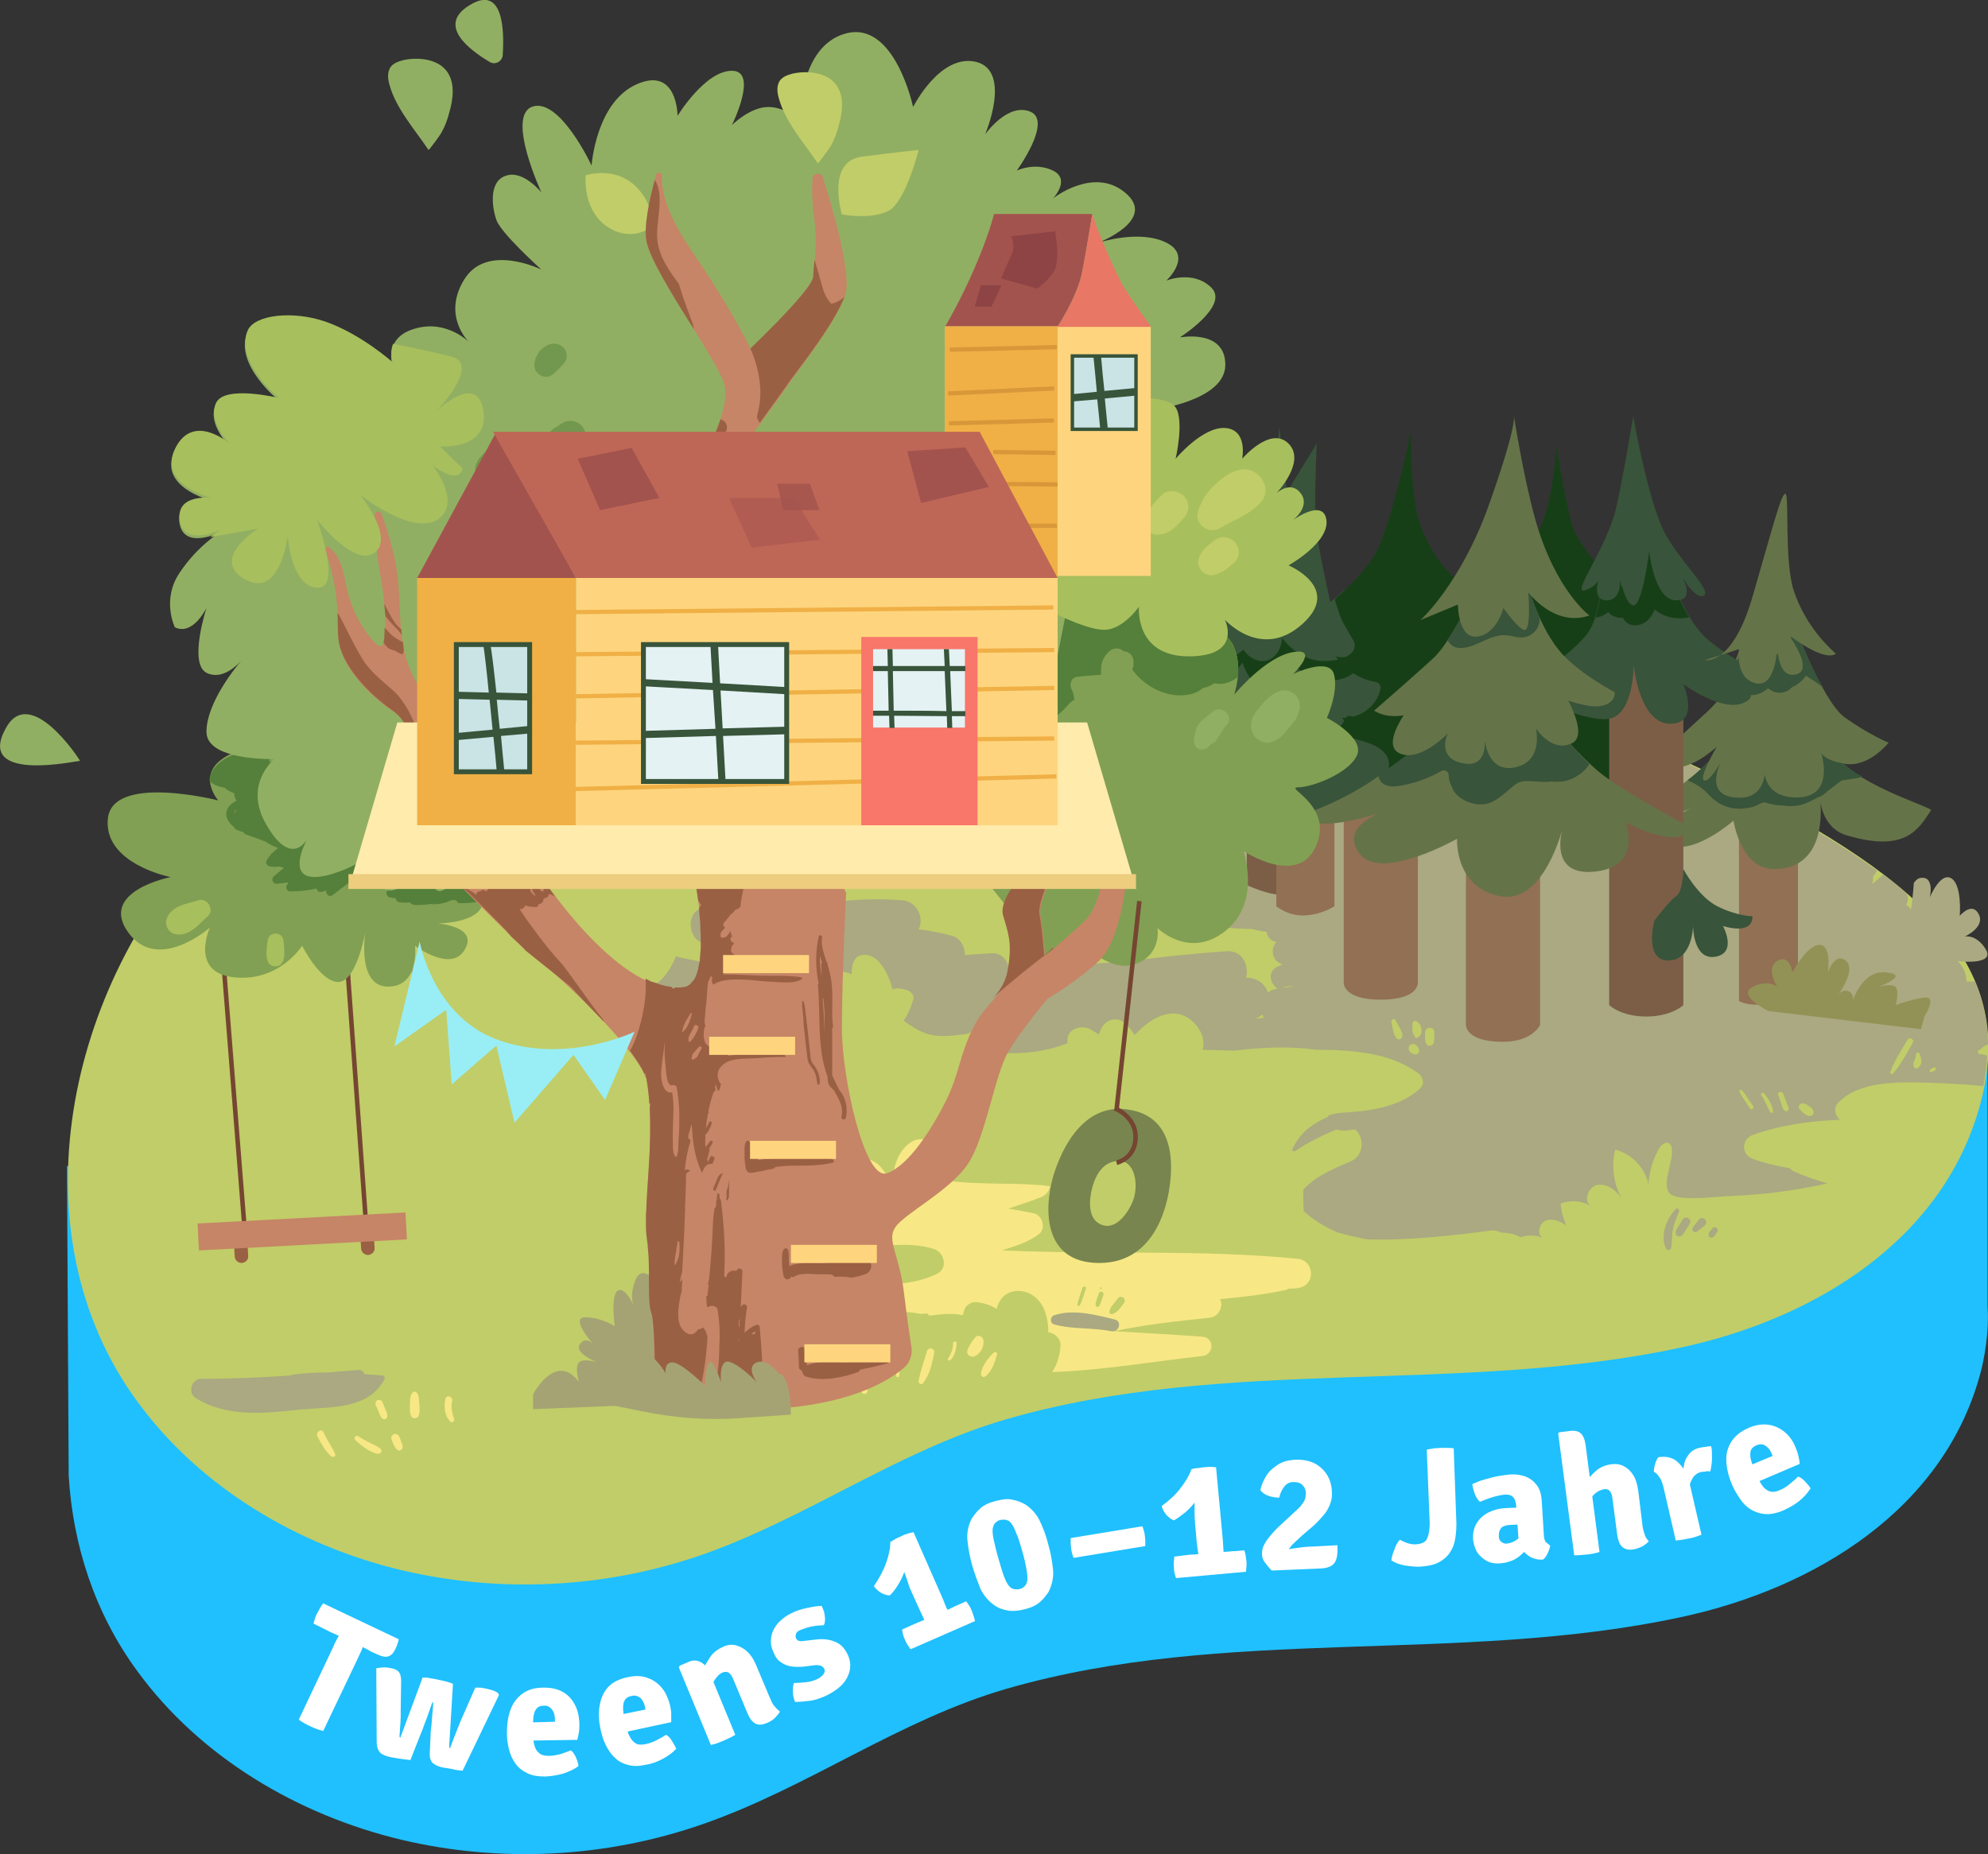<?xml version="1.0" encoding="UTF-8"?>
<svg xmlns="http://www.w3.org/2000/svg" xmlns:xlink="http://www.w3.org/1999/xlink" id="Layer_1" x="0px" y="0px" viewBox="0 0 471.8 440.1" xml:space="preserve">
  <rect x="0" y="0" width="471.8" height="440.1" fill="#333333" stroke="none"/>
  <g>	<path fill="#1FC0FD" d="M471.7,309.9v-61.1l-100.1-14.5c-29.4-8.9-60.7-12.6-90.9-15c-34.8-2.8-69.7-2.7-104.5,0.2  c-10.6,0.9-21.2,2-31.8,3.4c-19.8,2.7-39.8,6.6-58.2,14.7c-8.2,3.6-15.6,6.7-21.5,13.4c-5.3,6.1-9.9,13.2-17,17.4  c-4.9,2.9-10.6,4-16.1,5.2c-5.3,1.2-10.3,2.8-15.7,3.2l0.4,73.5c1,16.4,6.1,32.5,16.3,46.4c14.9,20.4,38,34.1,62.6,40  c23.6,5.6,48.7,4.3,71.6-3.7c25-8.7,46.5-24.7,72-32.1c52.2-15.1,107.3-5.7,160-17c31.9-6.8,63.2-25.8,71.5-59.1  C471.5,319.6,472,314.6,471.7,309.9z"></path>	<g>		<path fill="#FFFFFF" d="M79.1,390.9c0.2-0.5,0.4-0.9,0.6-1.3c0.2-0.4,0.4-0.8,0.7-1.3l1.1-2.4l5.7,2.7l-1.1,2.4   c-0.2,0.5-0.4,1-0.6,1.4c-0.2,0.4-0.4,0.8-0.6,1.3l-8.2,17.2c-0.5-0.2-1.1-0.3-1.6-0.5c-0.5-0.2-1-0.4-1.4-0.6   c-0.4-0.2-0.9-0.4-1.4-0.7c-0.5-0.3-1-0.6-1.4-0.9L79.1,390.9z M74.4,385.4c0.1-0.5,0.3-0.9,0.4-1.4c0.2-0.4,0.3-0.8,0.5-1.1   c0.2-0.3,0.4-0.7,0.6-1.1c0.2-0.4,0.5-0.8,0.8-1.2l17.9,8.5c0,0.3-0.1,0.7-0.3,1.2c-0.1,0.4-0.3,0.8-0.5,1.2   c-0.4,0.9-1,1.5-1.7,1.7c-0.7,0.2-1.5,0-2.6-0.5l-1.1-0.5c-0.3-0.1-0.6-0.3-1.1-0.6s-0.9-0.4-1.1-0.6l-5.8-2.7   c-0.3-0.1-0.6-0.3-1.1-0.5c-0.5-0.2-0.9-0.4-1.1-0.5L74.4,385.4z"></path>		<path fill="#FFFFFF" d="M89.3,396c0.6-0.1,1.3-0.2,1.9-0.2c0.6,0,1.2,0.1,1.7,0.2c1,0.2,1.6,0.6,1.9,1.1c0.3,0.5,0.4,1.2,0.4,2.1   l-0.1,6.6c0,1.3,0,2.5-0.1,3.6c-0.1,1.1-0.1,2-0.2,2.7c0,0.2,0.1,0.3,0.2,0.4l5.3-14.3c0.5,0,1.2,0,1.9,0.2   c0.8,0.1,1.3,0.2,1.7,0.3c0.4,0.1,1,0.2,1.8,0.4c0.8,0.2,1.4,0.4,1.8,0.6l-0.9,14.9c0,0.2,0.1,0.3,0.2,0.4   c0.3-0.9,0.7-1.8,1.1-2.9c0.4-1.1,0.9-2.2,1.3-3.3l3.6-8.2c0.4,0,0.8,0,1.2,0c0.4,0.1,0.8,0.1,1.2,0.2c0.4,0.1,0.9,0.2,1.6,0.4   c0.6,0.2,1.2,0.5,1.5,0.8l0.1,0.4l-8.6,17.9c-0.6,0-1.4-0.1-2.2-0.3s-1.6-0.3-2.3-0.4c-1.2-0.2-2-0.6-2.6-1.1   c-0.5-0.5-0.8-1.3-0.7-2.5l0.2-4.3c0-0.7,0.1-1.4,0.2-2.2c0.1-0.8,0.1-1.7,0.2-2.6s0.2-1.8,0.2-2.8l-0.2,0   c-0.3,0.9-0.6,1.7-0.9,2.6c-0.3,0.8-0.6,1.7-0.9,2.4c-0.3,0.8-0.5,1.5-0.8,2.1l-2.6,6.6c-0.7-0.1-1.4-0.2-2.3-0.3   s-1.7-0.3-2.4-0.4c-1.1-0.2-2-0.6-2.5-1.1c-0.5-0.5-0.8-1.4-0.8-2.6L89.3,396z"></path>		<path fill="#FFFFFF" d="M124.3,413.2l-0.1-4.3l7.5-0.2l0-0.5c0-0.6-0.1-1.2-0.3-1.7s-0.5-0.9-0.9-1.2c-0.4-0.3-0.9-0.5-1.5-0.4   c-1,0-1.6,0.4-2,1.2c-0.4,0.8-0.5,2-0.5,3.7l0,1.9c0,0.9,0.1,1.8,0.3,2.5c0.2,0.8,0.5,1.4,1.1,1.9c0.5,0.5,1.3,0.7,2.4,0.7   c0.9,0,1.8-0.2,2.7-0.4c0.9-0.3,1.7-0.6,2.5-0.9c0.5,0.4,0.9,1,1.2,1.7c0.3,0.7,0.5,1.3,0.6,2c-1,0.8-2.2,1.3-3.6,1.8   c-1.4,0.4-2.8,0.6-4.2,0.7c-1.8,0-3.2-0.2-4.4-0.8s-2.1-1.3-2.8-2.3c-0.7-1-1.2-2.1-1.5-3.3c-0.3-1.2-0.5-2.5-0.5-3.8   c0-2,0.2-3.8,0.8-5.5s1.5-2.9,2.8-3.9c1.3-1,3-1.5,5.1-1.5c1.8,0,3.3,0.3,4.5,1c1.3,0.7,2.2,1.7,2.9,3c0.7,1.3,1,2.7,1.1,4.3   c0,0.9,0,1.6-0.1,2.2c-0.1,0.6-0.2,1.2-0.4,1.9L124.3,413.2z"></path>		<path fill="#FFFFFF" d="M146.7,411.5l-0.9-4.2l7.4-1.5l-0.1-0.5c-0.1-0.6-0.3-1.1-0.6-1.6c-0.3-0.5-0.6-0.8-1.1-1   c-0.4-0.2-1-0.3-1.6-0.1c-1,0.2-1.5,0.7-1.8,1.6c-0.2,0.9-0.2,2.1,0.2,3.7l0.4,1.8c0.2,0.9,0.4,1.7,0.8,2.4   c0.3,0.7,0.8,1.3,1.4,1.7s1.4,0.4,2.5,0.2c0.9-0.2,1.7-0.5,2.5-0.9c0.8-0.4,1.6-0.9,2.3-1.3c0.5,0.3,1,0.8,1.4,1.5   c0.4,0.6,0.7,1.2,1,1.8c-0.8,0.9-1.9,1.7-3.2,2.4c-1.3,0.7-2.6,1.2-4,1.4c-1.7,0.4-3.2,0.4-4.4,0c-1.2-0.3-2.3-0.9-3.1-1.8   c-0.9-0.8-1.5-1.8-2.1-3s-0.9-2.4-1.2-3.7c-0.4-2-0.5-3.8-0.2-5.5c0.3-1.7,0.9-3.2,2-4.4s2.7-2,4.8-2.4c1.7-0.4,3.3-0.3,4.6,0.2   c1.4,0.5,2.5,1.3,3.4,2.4s1.5,2.5,1.9,4c0.2,0.9,0.3,1.6,0.3,2.2s0,1.2,0,1.9L146.7,411.5z"></path>		<path fill="#FFFFFF" d="M163.4,394.5c1.1-0.5,2.1-0.4,3,0.1c0.9,0.5,1.6,1.4,2.1,2.7l6,14.5c-0.4,0.2-0.8,0.5-1.3,0.7   s-1,0.5-1.5,0.7c-0.5,0.2-1,0.4-1.5,0.6s-1,0.3-1.5,0.4l-7.6-18.4l0.2-0.4L163.4,394.5z M182.7,403c0.3,0.7,0.6,1.4,1,1.9   s0.9,1,1.4,1.4c-0.3,0.5-0.7,1-1.2,1.5c-0.5,0.5-1.2,0.9-1.9,1.2c-1.2,0.5-2.1,0.5-2.8,0.1c-0.7-0.4-1.3-1.2-1.8-2.4l-3.3-7.9   c-0.3-0.8-0.7-1.4-1.1-1.7c-0.4-0.3-0.9-0.3-1.5-0.1c-0.4,0.2-0.8,0.4-1.2,0.9c-0.4,0.4-0.8,1-1.1,1.6s-0.5,1.5-0.5,2.4l-2.1-5.1   c0.5-1.2,1.2-2.3,1.9-3.4c0.7-1.1,1.8-1.9,3.1-2.5c1.1-0.5,2.2-0.6,3.2-0.3s1.9,0.8,2.7,1.6c0.8,0.8,1.5,1.9,2,3.2L182.7,403z"></path>		<path fill="#FFFFFF" d="M188.7,404c-0.3-0.6-0.5-1.4-0.5-2.2c-0.1-0.9,0-1.7,0.2-2.3c1,0,2-0.1,3-0.2c1-0.1,1.9-0.4,2.7-0.8   c0.7-0.4,1.1-0.7,1.4-1.2s0.3-0.8,0.1-1.2c-0.2-0.3-0.5-0.6-0.8-0.7c-0.4-0.1-0.9-0.2-1.6-0.1l-2.3,0.3c-1,0.1-1.9,0.1-2.9,0   c-0.9-0.1-1.7-0.4-2.5-0.9s-1.4-1.2-1.8-2.2c-0.6-1.2-0.9-2.4-0.7-3.6c0.1-1.2,0.6-2.3,1.4-3.3c0.8-1,1.9-1.9,3.3-2.6   c1.1-0.6,2.4-1,3.8-1.3c1.4-0.3,2.6-0.5,3.5-0.5c0.2,0.4,0.4,0.9,0.6,1.5c0.1,0.6,0.2,1.2,0.2,1.7c0,0.6-0.1,1-0.3,1.4   c-0.9,0-1.9,0.1-2.9,0.3s-1.9,0.5-2.8,0.9c-0.5,0.2-0.8,0.5-0.9,0.9c-0.1,0.4-0.1,0.7,0,1c0.2,0.3,0.4,0.5,0.7,0.6   c0.3,0.1,0.8,0.1,1.3,0l2.6-0.3c1.6-0.2,3.1-0.1,4.4,0.4c1.4,0.5,2.4,1.4,3.2,3c0.9,1.8,0.9,3.5,0.1,5.3s-2.4,3.2-4.9,4.5   c-1.3,0.6-2.6,1.1-3.9,1.3C190.9,403.9,189.7,404,188.7,404z"></path>		<path fill="#FFFFFF" d="M207.4,376.5c1.3-1.9,2.3-3.8,2.9-5.5c0.6-1.7,1-3.4,1-5.1l3.9,3.5c0.1,1.2-0.1,2.3-0.5,3.5   s-0.9,2.2-1.5,3.2c-0.6,1-1.3,1.9-2,2.6c-0.7,0-1.4-0.2-2.1-0.6C208.4,377.7,207.9,377.2,207.4,376.5z M223.7,379.4   c0.2,0.5,0.4,1,0.6,1.5c0.2,0.5,0.4,1,0.7,1.5l0.9,2.1l-5.5,2.4l-0.9-2.1c-0.2-0.5-0.5-1-0.7-1.5s-0.5-1-0.7-1.5l-1.9-4.2   c-0.2-0.5-0.5-1.1-0.7-1.9c-0.3-0.8-0.5-1.5-0.8-2.3c-0.3-0.8-0.6-1.5-0.8-2l-2.5-5.4c0.5-0.3,0.9-0.6,1.3-0.8   c0.4-0.2,0.9-0.4,1.3-0.6c0.4-0.2,0.8-0.4,1.3-0.5c0.5-0.2,1-0.3,1.5-0.4L223.7,379.4z M217,385.5c0.3-0.1,0.7-0.3,1.2-0.5   c0.5-0.2,0.9-0.4,1.2-0.5l5.3-2.3c0.3-0.1,0.7-0.3,1.3-0.6c0.6-0.3,1-0.5,1.3-0.6l2-0.9c0.5,0.7,1,1.4,1.3,2.2   c0.3,0.8,0.6,1.6,0.8,2.5l-15.3,6.7c-0.5-0.7-1-1.4-1.3-2.2c-0.4-0.8-0.6-1.6-0.7-2.5L217,385.5z"></path>		<path fill="#FFFFFF" d="M230.7,371.5c-0.6-2.1-0.9-4-1.1-5.8c-0.2-1.8,0.2-3.6,1-5.2c0.6-0.9,1.2-1.7,2.1-2.5   c0.8-0.7,2-1.3,3.6-1.7c1.6-0.4,2.9-0.6,4-0.3c1.1,0.2,2.1,0.6,3,1.1c1.5,1,2.7,2.3,3.5,4c0.8,1.7,1.5,3.5,2,5.6   c0.6,2,0.9,4,1.1,5.8c0.2,1.8-0.2,3.6-1,5.3c-0.6,0.9-1.2,1.7-2.1,2.5c-0.8,0.7-2,1.3-3.6,1.7c-1.6,0.4-2.9,0.5-4,0.3   c-1.1-0.2-2.1-0.5-3-1.1c-1.5-1-2.7-2.4-3.5-4C232,375.4,231.3,373.6,230.7,371.5z M236.9,369.8c0.5,1.7,0.9,3.1,1.3,4.2   s0.8,1.9,1.2,2.4c0.3,0.4,0.7,0.7,1.2,0.8c0.5,0.1,0.9,0.1,1.4,0c0.5-0.1,0.9-0.4,1.2-0.7c0.3-0.3,0.5-0.8,0.6-1.3   c0.1-0.6,0-1.5-0.2-2.7c-0.2-1.2-0.5-2.6-1-4.3c-0.5-1.7-0.9-3.2-1.4-4.2c-0.4-1.1-0.8-1.9-1.2-2.4c-0.3-0.4-0.7-0.7-1.2-0.8   c-0.4-0.1-0.9-0.1-1.4,0c-0.5,0.1-0.9,0.4-1.2,0.7c-0.3,0.3-0.5,0.8-0.6,1.3c-0.1,0.6,0,1.5,0.2,2.6   C236.1,366.6,236.4,368.1,236.9,369.8z"></path>		<path fill="#FFFFFF" d="M254.8,369.8c-0.2-0.4-0.3-0.8-0.4-1.2c-0.1-0.4-0.2-0.8-0.2-1.1c0-0.3-0.1-0.6-0.1-1.1c0-0.4,0-0.9,0-1.3   l17-2.8c0.2,0.4,0.3,0.8,0.4,1.2c0.1,0.4,0.2,0.8,0.2,1.1s0.1,0.6,0.1,1.1c0,0.4,0,0.9,0,1.3L254.8,369.8z"></path>		<path fill="#FFFFFF" d="M275.7,357.5c1.9-1.4,3.4-2.8,4.5-4.3c1.1-1.4,2-2.9,2.6-4.5l2.5,4.6c-0.3,1.1-0.8,2.2-1.6,3.1   c-0.7,1-1.5,1.8-2.4,2.6c-0.9,0.7-1.8,1.4-2.7,1.9c-0.6-0.2-1.2-0.7-1.8-1.3C276.3,359,275.9,358.3,275.7,357.5z M281.9,369.1   c0.3,0,0.8-0.1,1.3-0.1c0.6,0,1-0.1,1.3-0.1l5.8-0.5c0.3,0,0.8-0.1,1.4-0.1c0.6-0.1,1.1-0.1,1.4-0.1l2.2-0.2   c0.3,0.8,0.4,1.7,0.5,2.5c0.1,0.8,0,1.7-0.1,2.6l-16.6,1.5c-0.3-0.8-0.5-1.7-0.5-2.5c-0.1-0.9,0-1.7,0.1-2.6L281.9,369.1z    M290.2,365.5c0,0.5,0.1,1.1,0.1,1.6c0,0.6,0.1,1.1,0.1,1.7l0.2,2.2l-6,0.5l-0.2-2.2c0-0.6-0.1-1.1-0.2-1.7   c-0.1-0.6-0.1-1.1-0.2-1.6l-0.4-4.6c0-0.5-0.1-1.2-0.1-2c0-0.8,0-1.6,0-2.5s-0.1-1.6-0.1-2.2l-0.7-5.9c0.5-0.2,1-0.3,1.5-0.3   c0.5-0.1,0.9-0.1,1.4-0.2c0.4,0,0.9-0.1,1.4-0.1c0.5,0,1,0,1.6,0.1L290.2,365.5z"></path>		<path fill="#FFFFFF" d="M299.1,353.7c0.3-1.3,0.8-2.4,1.5-3.5s1.7-1.9,2.8-2.6c1.1-0.7,2.5-1,3.9-1.1c2.6-0.1,4.6,0.5,6.2,1.9   c1.6,1.4,2.5,3.3,2.6,5.7c0.1,1.1-0.1,2.1-0.5,3.1s-0.9,1.8-1.6,2.6c-0.7,0.8-1.4,1.6-2.3,2.4l-2.8,2.4c-0.4,0.4-0.9,0.8-1.4,1.3   c-0.5,0.5-1,0.9-1.3,1.4c-0.4,0.4-0.6,0.8-0.5,1.1l0,4.2l-3.9,0.2c-0.6-0.6-1.1-1.2-1.6-1.9c-0.5-0.6-0.7-1.3-0.7-2   c0-0.7,0.1-1.5,0.5-2.2c0.4-0.8,0.9-1.5,1.6-2.3c0.7-0.8,1.4-1.6,2.2-2.3l4.2-3.9c0.6-0.5,1-1.1,1.4-1.7c0.4-0.6,0.5-1.3,0.5-2.1   c0-0.8-0.3-1.4-0.8-1.9c-0.5-0.5-1.2-0.7-2.1-0.7c-1,0-1.7,0.4-2.3,1.2s-0.9,1.6-1.1,2.5c-0.7,0-1.6-0.1-2.5-0.4   S299.5,354.3,299.1,353.7z M317.4,366.8c0.1,2-0.1,3.4-0.7,4.2c-0.6,0.8-1.6,1.2-3,1.3l-11.6,0.5l-1.8-3.6c1-0.4,2.2-0.8,3.6-1.1   s2.8-0.5,4.2-0.7c1.4-0.2,2.7-0.3,3.7-0.3L317.4,366.8z"></path>		<path fill="#FFFFFF" d="M332.2,365.5c0.6,0.3,1.2,0.6,1.8,0.8s1.2,0.3,1.9,0.3c1.5-0.1,2.4-0.5,2.8-1.4c0.4-0.9,0.6-2.1,0.6-3.7   l-0.7-17.4c0.5-0.1,1.1-0.2,1.7-0.3c0.6,0,1.1-0.1,1.5-0.1c0.4,0,0.9,0,1.5,0c0.6,0,1.1,0,1.7,0.1l0.6,16.8c0.1,1.6,0,3-0.2,4.4   s-0.6,2.5-1.3,3.5c-0.6,1-1.6,1.8-2.7,2.4c-1.2,0.6-2.7,0.9-4.6,1c-1.1,0-2.2-0.1-3.4-0.3s-2.3-0.6-3.2-1.2   c0.1-0.8,0.3-1.6,0.7-2.5C331.2,366.9,331.6,366.2,332.2,365.5z"></path>		<path fill="#FFFFFF" d="M367.9,366.9c-0.1,0.6-0.3,1.2-0.6,1.8c-0.3,0.7-0.7,1.2-1.1,1.5c-1.2,0.1-2.2-0.2-3-0.6   c-0.8-0.5-1.4-1-1.9-1.8c-0.5-0.7-0.8-1.4-0.9-2.1l-0.6-8.5c-0.1-0.8-0.3-1.5-0.8-1.9c-0.4-0.4-1.1-0.6-2-0.5   c-0.9,0.1-1.8,0.3-2.8,0.6c-1,0.3-2,0.7-3,1.1c-0.5-0.5-0.9-1.1-1.2-1.9c-0.3-0.8-0.5-1.6-0.6-2.3c0.9-0.4,1.8-0.8,2.9-1.1   c1.1-0.3,2.1-0.6,3.2-0.8s2-0.3,2.9-0.4c1.2-0.1,2.3,0.1,3.4,0.4c1.1,0.4,2,1,2.8,2c0.8,0.9,1.2,2.3,1.3,4l0.5,8.1   c0,0.6,0.2,1.1,0.4,1.5C367.2,366.3,367.5,366.6,367.9,366.9z M349.6,365.5c-0.1-1.6,0.2-2.9,0.9-4s1.6-1.9,2.8-2.5   c1.2-0.6,2.4-0.9,3.8-1c0.6,0,1.4-0.1,2.3-0.1c0.9,0,1.7,0,2.5,0.1l0.3,4c-0.6-0.1-1.3-0.1-2.1-0.1c-0.8,0-1.5,0.1-2,0.1   c-0.9,0.1-1.5,0.3-1.9,0.8s-0.5,1.1-0.5,1.9c0,0.5,0.2,1,0.6,1.3c0.4,0.3,0.8,0.5,1.4,0.4c0.8-0.1,1.6-0.4,2.4-1s1.4-1.5,1.9-2.5   l1.1,3.9c-0.5,0.6-1,1.3-1.7,1.9c-0.6,0.6-1.4,1.2-2.2,1.6c-0.9,0.4-1.9,0.7-3.1,0.8c-1.4,0.1-2.5-0.1-3.5-0.7   c-0.9-0.6-1.7-1.3-2.2-2.2C350,367.4,349.7,366.4,349.6,365.5z"></path>		<path fill="#FFFFFF" d="M379.6,368.4c-0.9,0.3-1.9,0.5-3,0.6c-1,0.1-2.1,0.2-3,0.2l-3.8-28.9l0.2-0.3l2.4-0.3   c1.2-0.2,2.1,0,2.7,0.5c0.6,0.5,1,1.4,1.2,2.8L379.6,368.4z M389.8,362.1c0.1,0.8,0.3,1.5,0.5,2.1c0.2,0.7,0.6,1.2,1,1.7   c-0.4,0.4-0.9,0.8-1.6,1.2c-0.6,0.3-1.4,0.6-2.1,0.7c-1.2,0.2-2.1-0.1-2.7-0.7c-0.6-0.6-0.9-1.5-1.1-2.8l-1.1-8.4   c-0.1-0.9-0.3-1.5-0.6-1.9c-0.3-0.4-0.8-0.6-1.4-0.5c-0.4,0.1-0.9,0.2-1.4,0.5c-0.5,0.3-1,0.7-1.5,1.3c-0.5,0.6-0.8,1.3-1.1,2.2   l-0.7-5.4c0.8-1,1.7-2,2.7-2.9c1-0.9,2.2-1.4,3.6-1.6c1.2-0.2,2.3,0,3.2,0.5s1.6,1.2,2.2,2.2c0.6,1,0.9,2.2,1.1,3.6L389.8,362.1z"></path>		<path fill="#FFFFFF" d="M392.5,349.4c0-0.6,0.1-1.2,0.3-1.9c0.2-0.7,0.5-1.3,0.8-1.6c1.8-0.3,3.4,0.1,4.5,1.1s2.1,2.4,2.7,4.3   l3,13c-0.4,0.2-0.9,0.3-1.4,0.5s-1.1,0.3-1.6,0.4c-0.5,0.1-1,0.2-1.6,0.3c-0.5,0.1-1.1,0.1-1.5,0.2l-2.9-12.6   c-0.3-1.2-0.6-2-1.1-2.6C393.3,349.9,392.9,349.5,392.5,349.4z M406.1,343.3c0.2,0.7,0.2,1.7,0.2,2.8s-0.2,2.2-0.4,3.2   c-0.4-0.1-0.7-0.1-1.1,0c-0.3,0-0.7,0.1-1,0.1c-0.5,0.1-1,0.3-1.3,0.6c-0.4,0.3-0.7,0.6-0.9,1.1c-0.3,0.4-0.5,1-0.6,1.6   c-0.2,0.6-0.3,1.3-0.4,2l-0.9-0.8c-0.2-1.1-0.3-2.2-0.3-3.3c0-1.1,0.1-2.1,0.3-3.1c0.2-1,0.7-1.8,1.3-2.5c0.6-0.7,1.5-1.2,2.7-1.4   c0.6-0.1,1.1-0.2,1.5-0.2C405.3,343.3,405.7,343.3,406.1,343.3z"></path>		<path fill="#FFFFFF" d="M415.4,352.5l-1.7-4l7-2.9l-0.2-0.4c-0.2-0.6-0.5-1.1-0.9-1.5c-0.4-0.4-0.8-0.7-1.2-0.8   c-0.5-0.1-1-0.1-1.6,0.2c-0.9,0.4-1.4,1-1.4,1.9c-0.1,0.9,0.2,2.1,0.9,3.6l0.7,1.7c0.3,0.8,0.7,1.6,1.2,2.3c0.5,0.7,1,1.1,1.7,1.4   c0.7,0.2,1.5,0.2,2.5-0.3c0.8-0.3,1.6-0.8,2.3-1.4s1.4-1.1,2-1.8c0.6,0.2,1.2,0.6,1.7,1.2c0.5,0.5,1,1.1,1.3,1.6   c-0.7,1.1-1.6,2.1-2.7,3c-1.1,0.9-2.4,1.6-3.7,2.2c-1.6,0.7-3.1,1-4.4,0.9s-2.4-0.5-3.4-1.1s-1.9-1.5-2.6-2.6   c-0.7-1-1.4-2.2-1.9-3.4c-0.8-1.9-1.2-3.7-1.3-5.4c-0.1-1.7,0.3-3.3,1.2-4.7c0.9-1.4,2.3-2.5,4.2-3.3c1.6-0.7,3.2-0.9,4.6-0.7   c1.4,0.2,2.7,0.8,3.8,1.7c1.1,0.9,2,2.1,2.6,3.6c0.3,0.8,0.6,1.5,0.7,2.1s0.3,1.2,0.3,1.9L415.4,352.5z"></path>	</g>	<path fill="#C1CD68" d="M176.3,155.5c34.7-2.9,69.7-2.9,104.5-0.2c41.8,3.3,85.3,9.2,123.5,27.5c52,25,74,46,66,78  c-8.3,33.3-39.6,52.3-71.5,59.1c-52.7,11.3-107.8,1.9-160,17c-25.5,7.4-47,23.3-72,32.1c-22.9,8-48,9.3-71.6,3.7  c-24.6-5.9-47.7-19.6-62.6-40c-29.7-40.5-16.3-99.1,16.6-133.5c25.6-26.7,59.8-35.5,95.3-40.3C155.1,157.5,165.7,156.3,176.3,155.5  z"></path>	<path fill="#AAA981" d="M97.8,229.5c-0.8-0.3-1.4-0.8-2-1.2c-0.8,0.6-1.6,1.2-2.4,1.9c0.7,0.5,1.3,1,2,1.4c1.4-0.5,2.8-0.9,4.2-1.3  C98.9,230,98.3,229.7,97.8,229.5z"></path>	<path fill="#AAA981" d="M469.7,250.3c-0.1-0.3-0.2-0.5-0.4-0.8c0.6-0.3,1.1-0.7,1.6-1.2c0.3-0.1,0.6-0.2,0.9-0.4  c-0.1-5.2-1.1-10.2-3.1-14.9c-0.7,0-1.4,0-2,0c0-1.7-0.7-3.5-2-4.7c0.3-0.6,0.5-1.2,0.6-1.9c-1.5-2.3-3.2-4.6-5.2-6.9  c-0.2,0-0.4-0.1-0.6-0.1c-1.5-0.1-2.9-0.2-4.4-0.3c-0.3-1.7-1.2-3.3-2.7-4.3c0.5-0.9,0.5-1.9,0.1-2.7c-1.7-1.5-3.6-3-5.6-4.5  c-0.6,0.5-1.5,1.4-2.6,2.3c0.1-0.3,0.1-0.5,0.2-0.8c0-0.3,0-0.6,0-1c0.3-0.4,0.6-0.8,0.7-1c0.1-0.1,0.2-0.3,0.3-0.4  c-5.4-4-11.6-7.9-18.6-11.9c-5.7-0.6-11.4-0.9-17.1-1.1c-0.3,0-0.6,0-0.9,0c-1.1,0-2.1-0.1-3.2-0.1c-1.8,0-3.7-0.1-5.5-0.1  c4.3-1.2,5.4-7,3.5-10.7c-2.7-1.3-5.4-2.5-8.1-3.6c-4.4-0.6-8.7-1.1-13.1-1.5c-1.1-1.7-3.1-2.9-5.8-3c-34-1-67.9,0.5-101.7,4.2  c-9,1-9.6,14.4-0.2,14.5c-0.3,2.7,0.8,5.5,3,7.2c-4.7,2.9-2.8,10.8,2.4,12.9c0.7,2.4,2.4,4.5,4.8,5.3c3.8,1.4,8,1.7,12.1,1.7  c1.1,0.3,2.3,0.6,3.5,0.7c0.2,1.2,0.9,2.2,2.3,2.4c0,0,0,0,0,0c-1.5,1.7-1,4.7,1.5,5.3c0,0,0,0,0,0c-0.4,0.2-0.9,0.4-1.3,0.6  c-2.4,1.2-1.7,4,0.1,5.2c-0.1,0-0.3,0-0.4,0.1c-0.8,0.1-1.4,0.4-1.9,0.8c-0.6-1.8-2.1-3.3-4.7-3.5c-0.2,0-0.3,0-0.5,0  c0.8-3-0.9-6.6-4.7-6.3c-8.4,0.6-16.7,1.5-25.1,2.6c-6,0.2-12,0.8-17.9,1.7c-0.7-1-1.9-1.6-3.6-1.4c-1.7,0.2-3.4,0.4-5.1,0.6  c-0.5-1.8-1.9-3.2-4.2-3c-2,0.1-4.1,0.3-6.1,0.4c0-2-1.1-4.1-3.2-4.6c-2.6-0.7-5.2-1.2-7.8-1.5c1.4-2.6-0.3-6.6-3.9-6.9  c-7.9-0.6-15.7,0-23.4,1.7c-8-1.4-15.8-1.3-23.8,0.1c-4.6,0.8-3.6,8.9,1.1,8.3c2.7-0.3,5.4-0.5,8.1-0.5c-2,1.2-2.3,3.5-1.4,5.4  c-2.2,0-4.4-0.1-6.6-0.2c-0.8-0.1-5.5-0.8-7.7-1.5c0,0.1-0.1,0.2-0.1,0.3c-1.1,2.6-2.5,4.7-4.5,6.2c2.9,2.2,5.8,6.3,1.8,9.3  c-1.5,1.1-0.3,3.3,1.5,2.5c4.2-1.9,5.2-6.2,4.1-10c3.4,0.5,7,0.5,10.3,0.4c0.4,2,1.9,3.8,4.3,3.7c1.4-0.1,2.7-0.2,4.1-0.3  c3.7,0.5,8.1,0.3,12,0c0.6-0.8,1.7-1.3,3-0.9c0.1,0,0.2,0,0.2,0.1c-0.2-1.8,0.8-3.7,2.9-3.6c2.4,0.1,4.1,1.1,5.4,3.1  c0.1,0.2,0.2,0.5,0.4,0.8c0.6,0.1,1.2,0.2,1.8,0.3c0.6,1.6,1.9,2.8,4,2.6c0.5-0.1,1-0.1,1.5-0.2c0,0,0.1,0,0.1,0.1  c2.6,1.8,4.9,3.7,8,4.3c2.6,0.5,5.5,0.1,8.4-0.3c2.9-1.3,5.8-2.8,9-2.6c2.7,0.1,3.6,3.5,1.4,5c-1.1,0.7-2.3,1.4-3.4,2.1  c5.7,0.4,11.7-0.2,16.8-2.3c0-0.1,0-0.3-0.1-0.4c-0.2-2.8,3-4,5.2-3c0.8,0.4,1.6,0.9,2.3,1.4c0.1-0.4,0.2-0.7,0.4-1.1  c0.9-2.4,3.9-3.5,5.9-1.5c0.9,0.9,1.6,1.8,2.2,2.7c4.1-4.6,10.2-7.6,14.6-2.3c1.6,1.9,2,3.9,1.5,5.8c2.5,0.1,5,0.1,7.5,0.2  c6.6-0.8,13.2-1.1,19.5-0.2c8.4,0,17.3,0.6,24.1,5.5c1.2,0.8,1.7,2.6,0.5,3.7c-5.2,4.7-12.6,5.4-19.4,5.8c-0.4,0.1-0.8,0.2-1.3,0.3  c-0.2,0-0.4,0.1-0.6,0.1c-0.2,0.1-0.3,0.2-0.5,0.2c0,0.1,0,0.2,0,0.3c-3.3,1.4-6.2,3.4-8,6.7c-0.2,0.4-0.5,0.9-0.6,1.3  c0.2,0.1,0.5,0.1,0.7,0.2c3.1-2.2,6.6-3.8,9.9-5.2c0.5,0.2,1.2,0.3,1.9,0.3c0.8-0.1,1.7-0.2,2.5-0.3c2.2,1.8,2.3,6.3-1.3,7.7  c-3.4,1.4-8.3,3.5-11,6.6c0,1.7,0,3.4,0.1,5.1c2.2,2,4.9,3.7,7.9,5c1.5,0.4,3.1,0.9,4.8,1.2c0.8,0.2,1.6,0.4,2.4,0.5  c10.3,0.3,20.8-1,29.3-2.1c0.9-0.1,1.7,0.1,2.3,0.4c0.1,0,0.1,0.1,0.2,0.1c1.3,0,2.7,0.2,4,0.8c0.2,0.1,0.3,0.2,0.5,0.3  c1.8-0.6,3.9-0.6,5.6,0.3c-1.7-0.6-1.3-3.4,0.3-4.2c1.6-0.7,3.5,0,5,1.1c-0.7-1.7-1.2-3.4-1.3-5.2c2.3-0.9,4.9-0.7,7,0.5  c-1.6-1.2-0.5-4.4,1.6-4.9c2.3-0.5,4.5,1.2,5.8,3.1c-1.9-3.5-2.4-7.7-1.5-11.5c3.9,0.9,7.2,4.4,7.9,8.3c0.2-3,1-5.9,2.5-8.5  c0.5-0.9,1.5-1.8,2.4-1.3c0.5,0.3,0.7,1,0.7,1.7c0.2,3-2.7,8.5-0.3,10.4c2.1,1.7,11.5,0.5,14.2,0.4c7.8-0.3,15.5-1.3,23-3  c-2.9-0.8-5.7-1.8-8.1-2.9c-0.4-0.2-0.6-0.4-0.9-0.7c-3-0.5-5.9-1.2-8.7-2.2c-2.8-1-2.8-4.7,0-5.7c6.7-2.4,13.6-3.3,20.7-3.6  c-1.3-1-1.6-2.8-0.5-4c4.9-5.2,14.4-5,21-4.8c4.5,0.1,9,0.4,13.5,0.8c0.5-2.5,0.8-4.9,0.9-7.2c-0.5-0.2-1.1-0.4-1.7-0.4  C470,250.3,469.8,250.3,469.7,250.3z M297.9,241.8c0.7-0.2,1.2-0.6,1.7-1c0.1,0.3,0.2,0.6,0.3,0.8  C299.2,241.7,298.5,241.7,297.9,241.8z M304.3,234.5c1-0.4,1.9-0.5,2.9-0.4C306.3,234.2,305.3,234.4,304.3,234.5z M349,190.9  c-0.7,0-1.5,0-2.2,0c0,0,0.1-0.1,0.1-0.1c1.3,0,2.7-0.1,4-0.1C350.3,190.8,349.6,190.8,349,190.9z"></path>	<path fill="#F7E885" d="M307.9,298.8c-23.3-2.3-46.7-0.9-70.1-2c0,0,0,0,0,0c3.1-1,6.3-1.9,8.8-3.9c1.7-1.3,0.8-4.5-1.3-4.9  c-2-0.4-4-0.8-6-1.1c2.6-0.9,5.2-1.7,7.7-2.7c1.2-0.4,2-1.5,2.2-2.6c-0.9-0.1-1.8-0.3-2.7-0.3c-2.5-0.2-5.1-0.3-7.6-0.3  c-4.7-0.1-9.3-0.1-13.9-0.7c-0.7-0.1-1.3-0.7-1.6-1.5c-0.3,0-0.5,0.1-0.8,0.1c1.1-2.9,1.5-6.4-1.9-8c-4.7-2.2-8.5,3.5-8.7,8.3  c-0.6,0-1.3-0.3-1.9-0.7c-0.8-1.4-2-2.6-3.4-3.1c-0.2-0.1-0.4-0.3-0.7-0.4c0,0.1-0.1,0.1-0.1,0.2c-0.1,0-0.3-0.1-0.4-0.1  c-0.7-0.1-1.4,0.1-2,0.3c-2.3-1.5-4.8-2-7,0.2c-1.1,1.1-1.5,2.4-1.5,3.6c-0.3-0.2-0.6-0.3-1-0.4c-0.1,0-0.2-0.1-0.3-0.1  c-0.3,0-0.7-0.1-1-0.1c-0.3,0-0.7,0.1-1,0.1c-0.2,0-0.3,0.1-0.5,0.2c-0.6,0.2-0.4,0.1-0.9,0.5c-0.1,0.1-0.3,0.2-0.4,0.3  c-0.1,0.1-0.3,0.4-0.3,0.4c-0.2,0.2-0.4,0.5-0.5,0.8c-0.1,0.2-0.2,0.3-0.2,0.5c0,0,0,0,0,0c-2.9,0.4-5.7,1.1-8.6,1.9  c-0.9,0-1.7,0.2-2.2,0.6c-5,1.5-9.9,3.1-14.9,3.9c0.1,1,0.8,1.9,2.3,1.9c4.3-0.1,8.6-0.2,13-0.3c0.5,0.4,1.2,0.7,1.9,0.8  c1.6,0.2,3.2,0.4,4.8,0.5c6.2-1,14.4-1.7,18.3,1.7c2.3-0.2,5-0.5,6.7,1.1c0.7,0.7,1.1,1.3,1.2,2.1c3.5-0.2,6.9-0.2,10.3,0.9  c2.4,0.8,3.3,4.5,0.8,5.8c-5.3,2.7-11.1,2.4-16.8,3.5c-2.2,0.4-4.4,1-6.1,2.3c-0.1,0.6,0,1.3,0.3,1.9c3.4,0.5,6.7,1.1,10.2,1.3  c2.6,0.1,5.3,0,7.9,0.5c0.1,0,0.2,0.1,0.3,0.1c0.6,0,1.2-0.1,1.8-0.1c0.1,0.2,0.3,0.4,0.5,0.5c2.7-0.3,5.3-0.7,7.9-0.1  c0.1-0.5,0.3-1.1,0.5-1.6c0.4-0.9,1.7-1.6,2.6-1.5c1.9,0.2,3.5,0.7,4.9,1.6c0.3-1,0.7-1.9,1.4-2.7c2.1-2.3,5.8-1.9,8,0.1  c2.1,1.9,2.9,5,2.9,8.2c1.5,0,3,1.6,2.9,3.1c-0.2,2.4-0.8,4.5-2,6.3c11.9-0.4,23.9-2.5,35.6-3.8c2.9-0.3,3-4.4,0-4.6  c-7-0.5-13.9-0.9-20.9-1.3c7.5-1.6,15.2-2.4,22.7-3.2c2.2-0.2,3.4-2.9,2.4-4.4c5.3-0.5,10.6-1.1,15.7-2.2c0.2,0,0.4-0.2,0.6-0.3  c0.6,0,1.3,0,1.9-0.1C312.3,305.5,312.2,299.2,307.9,298.8z"></path>	<path fill="#F7E885" d="M233.4,318.2c-0.1-0.9-1.2-1.5-1.9-0.8c-0.8,0.9-1.5,2-1.9,3.1c-0.4,1.1,0.9,1.9,1.8,1.4  C232.7,321.3,233.6,319.7,233.4,318.2z"></path>	<path fill="#F7E885" d="M226.2,318.8c0,1.5-0.5,2.5-1.2,3.7c-0.2,0.3,0.2,0.6,0.5,0.4c1.1-1,1.5-2.7,1.5-4.1  C227,318.3,226.2,318.3,226.2,318.8z"></path>	<path fill="#F7E885" d="M220,320.7c-0.7,2.4-1.5,4.6-2,7c-0.1,0.8,0.8,1.2,1.2,0.5c1.5-2.2,2-4.4,2.5-7  C222,320.1,220.4,319.6,220,320.7z"></path>	<path fill="#F7E885" d="M235.8,321.1c-1.3,1.3-2.7,3-3,4.9c-0.1,0.7,0.6,1.1,1.1,0.7c1.5-1.2,2.2-3.3,2.7-5.1  C236.8,321.1,236.2,320.7,235.8,321.1z"></path>	<path fill="#F7E885" d="M212.6,324.4l0.1,2.2c0,0.4,0.6,0.4,0.7,0l0.1-2.2C213.6,323.8,212.6,323.8,212.6,324.4z"></path>	<path fill="#F7E885" d="M205.7,325.1c-0.2-1.1-1.9-0.8-1.9,0.3c0,1.5,0.1,3.5,0.7,5c0.2,0.6,1.1,0.7,1.3,0  C206.2,328.7,206,326.7,205.7,325.1z"></path>	<path fill="#F7E885" d="M99.5,333.1c-0.1-0.9,0-2-0.7-2.6c-0.2-0.2-0.6-0.2-0.8,0c-0.7,0.6-0.7,1.7-0.7,2.6c0,1-0.2,2.2,0.3,3.1  c0.3,0.6,1.3,0.6,1.7,0C99.7,335.3,99.6,334.1,99.5,333.1z"></path>	<path fill="#F7E885" d="M91.4,334.4c-0.2-0.6-0.5-1.2-0.7-1.7c-0.2-0.4-0.8-0.5-1.2-0.3c-0.4,0.3-0.5,0.8-0.3,1.2  c0.2,0.5,0.5,1.1,0.7,1.6c0.2,0.5,0.4,1.1,0.8,1.5c0.5,0.4,1.2,0.1,1.2-0.5C92,335.5,91.6,335,91.4,334.4z"></path>	<path fill="#F7E885" d="M90.4,344c-0.7-0.7-1.8-1.1-2.6-1.5c-1-0.5-1.9-1-2.8-1.6c-0.5-0.4-1.2,0.5-0.7,0.9  c0.8,0.8,1.7,1.5,2.6,2.1c0.8,0.5,2,1.2,3,1.2C90.5,345,90.7,344.3,90.4,344z"></path>	<path fill="#F7E885" d="M94.8,341.1c-0.2-0.5-0.7-0.8-1.2-0.7c-0.5,0.1-0.9,0.7-0.7,1.2c0.3,0.8,0.6,1.8,1.3,2.5  c0.5,0.5,1.3,0.1,1.4-0.6C95.5,342.7,95.1,341.9,94.8,341.1z"></path>	<path fill="#F7E885" d="M79.5,345c-0.8-1.7-1.9-3.2-2.7-5c-0.5-1-1.9-0.1-1.5,0.9c0.9,1.7,1.8,3.5,3.3,4.8  C79.2,346.1,79.8,345.6,79.5,345z"></path>	<path fill="#F7E885" d="M107.8,336.9c-0.5-1.4-0.8-2.9-0.5-4.4c0.2-1.1-1.4-1.5-1.6-0.4c-0.4,2-0.2,3.9,1.2,5.4  C107.2,337.8,107.9,337.4,107.8,336.9z"></path>	<path fill="#C1CD68" d="M256.9,305.7c-0.4,1.3-0.9,2.6-1.2,3.9c-0.1,0.3,0.4,0.6,0.6,0.2c0.6-1.3,1-2.6,1.4-3.9  C257.9,305.4,257.1,305.2,256.9,305.7z"></path>	<path fill="#C1CD68" d="M261.3,305.6c-0.3,0-0.3,0.4,0,0.4C261.5,306,261.5,305.6,261.3,305.6z"></path>	<path fill="#C1CD68" d="M260.8,307c-0.3,0.9-0.7,1.7-0.8,2.6c-0.1,0.5,0.6,0.9,0.9,0.4c0.4-0.9,0.7-1.8,1-2.7  C262,306.6,261,306.3,260.8,307z"></path>	<path fill="#C1CD68" d="M266.7,308.1c-0.3-0.3-1-0.4-1.3,0c-0.4,0.5-0.8,1-1.2,1.5c-0.2,0.3-0.4,0.5-0.6,0.8  c-0.1,0.3-0.2,0.6-0.3,0.9c-0.1,0.5,0.4,0.8,0.8,0.6c0.6-0.3,1-0.5,1.4-1c0.4-0.5,0.8-0.9,1.1-1.4C267,309.1,267,308.5,266.7,308.1  z"></path>	<path fill="#C1CD68" d="M416.1,262.6c-0.5-0.7-1-1.4-1.5-2.2c-0.4-0.6-0.8-1.3-1.4-1.7c-0.2-0.1-0.5,0.1-0.4,0.3  c0.2,0.7,0.7,1.3,1.1,2c0.5,0.7,0.9,1.4,1.4,2.1C415.6,263.6,416.4,263.1,416.1,262.6z"></path>	<path fill="#C1CD68" d="M418.6,259.5c-0.3-0.3-0.9,0.1-0.6,0.5c0.9,1.2,1.3,2.6,2.1,4c0.2,0.3,0.8,0.2,0.7-0.2  C420.6,262.1,419.6,260.7,418.6,259.5z"></path>	<path fill="#C1CD68" d="M423.9,261.5c-0.2-0.6-0.5-1.2-0.7-1.9c-0.3-0.7-1.5-0.4-1.2,0.3l0.7,2c0.2,0.6,0.3,1.3,0.8,1.7  c0.4,0.4,1,0.1,1-0.4C424.5,262.7,424.1,262.1,423.9,261.5z"></path>	<path fill="#C1CD68" d="M429.7,262.8c-0.4-0.3-0.9-0.6-1.4-0.8c-0.4-0.2-0.9-0.1-1.2,0.2c-0.3,0.4-0.3,0.9,0.1,1.2  c0.4,0.4,0.7,0.8,1.2,1.1c0.5,0.4,1.4,0.7,1.9,0C430.7,264,430.2,263.2,429.7,262.8z"></path>	<path fill="#C1CD68" d="M452.7,246.8c-1.4,2.5-3.1,4.9-4.1,7.7c-0.1,0.3,0.4,0.6,0.6,0.4c1.9-2.2,3.3-4.8,4.7-7.3  C454.5,246.8,453.2,246,452.7,246.8z"></path>	<path fill="#C1CD68" d="M455.6,250.2c-0.2-0.5-0.9-0.4-0.9,0.1c0,0.4-0.1,0.8-0.2,1.2c-0.1,0.2-0.2,0.3-0.3,0.5  c-0.1,0.2-0.1,0.5-0.1,0.7c-0.1,0.7,0.7,1.3,1.2,0.7c0.5-0.5,0.7-0.9,0.7-1.6C455.9,251.2,455.8,250.7,455.6,250.2z"></path>	<path fill="#C1CD68" d="M459.4,253.6c-0.1-0.2-0.3-0.3-0.5-0.2c-0.3,0.2-0.6,0.3-0.8,0.5c-0.3,0.2-0.1,0.7,0.2,0.6  c0.3-0.1,0.6-0.2,0.9-0.4C459.4,254,459.5,253.8,459.4,253.6z"></path>	<path fill="#C1CD68" d="M332.2,244c-0.3-0.6-0.7-1.2-1-1.8c-0.3-0.6-1.1-0.2-1,0.4c0.3,1.2,0.4,3,1.3,3.9c0.5,0.5,1.2,0.1,1.3-0.5  C332.9,245.2,332.5,244.6,332.2,244z"></path>	<path fill="#C1CD68" d="M337.3,244.1c-0.1-0.8-0.5-1.3-1.2-1.7c-0.3-0.2-0.7,0-0.8,0.3c-0.2,0.6-0.1,1-0.1,1.6c0,0.3,0,0.6,0.1,0.9  c0.1,0.3,0.3,0.5,0.4,0.8c0.2,0.5,0.7,0.5,1,0.1C337.3,245.6,337.5,245,337.3,244.1z"></path>	<path fill="#C1CD68" d="M338.2,245.1v1.3c0,0.5,0.1,0.9,0.3,1.4c0.3,0.6,1.3,0.6,1.6,0c0.3-0.5,0.3-0.9,0.3-1.4v-1.3  C340.5,243.6,338.2,243.6,338.2,245.1z"></path>	<path fill="#C1CD68" d="M336.6,248.7c-0.1-0.1-0.1-0.2-0.2-0.3c-0.2-0.3-0.6-0.6-1-0.6c-0.3,0-0.6,0.1-0.8,0.3  c-0.2,0.2-0.3,0.5-0.3,0.8c0,0.4,0.2,0.8,0.6,1c0.1,0.1,0.2,0.1,0.3,0.2c0.2,0.1,0.5,0.2,0.7,0.2c0.5,0,0.9-0.4,0.9-0.9  C336.8,249.1,336.7,248.9,336.6,248.7z"></path>	<path fill="#C1CD68" d="M215.4,235.1c-1.3-0.5-2.5-0.6-3.6-0.3c-0.2-0.8-0.4-1.7-0.8-2.5c-0.8-2-2.5-4.9-4.7-5.5  c-3.3-0.8-4.2,1.6-4.2,4.5c-1.5-0.7-3.2-1-4.9-0.5c-2,0.6-3.1,2-3.4,3.5c-0.2,0.3-0.4,0.6-0.5,1c-1,2.4,0.7,4.5,2.6,4.6  c2.5,2.6,6.6,4.8,9.7,2.2c0.8,0.6,1.8,0.7,2.6,0.9c0.3,0.3,0.7,0.5,1.1,0.6c0.3,0.2,0.5,0.4,0.7,0.5c-0.2,0.9,1,1.8,1.9,1  c0.2-0.2,0.4-0.3,0.5-0.5c1-0.2,1.9-1.2,1.9-2.1c1.1-1.5,1.8-3.2,2.4-5.1C217.1,236.4,216.3,235.4,215.4,235.1z"></path>	<path fill="#AAA981" d="M397.7,287c-2.2,2.2-3.8,6.4-2.3,9.4c0.2,0.5,1.1,0.4,1.2-0.2c0.3-1.4,0.1-2.8,0.4-4.2  c0.3-1.6,0.9-3,1.5-4.5C398.6,287.1,398.1,286.6,397.7,287z"></path>	<path fill="#AAA981" d="M399.3,289.5c-0.3,0.5-0.6,1.1-1,1.6c-0.3,0.6-0.8,1.1-0.6,1.8c0.1,0.4,0.6,0.7,1,0.6  c0.7-0.2,0.9-0.8,1.3-1.4c0.3-0.5,0.7-1.1,1-1.6C401.7,289.4,400,288.4,399.3,289.5z"></path>	<path fill="#AAA981" d="M404.6,289.4c-0.3-0.3-1-0.4-1.3,0c-0.3,0.3-0.6,0.7-0.8,1c-0.3,0.3-0.6,0.7-0.8,1.1  c-0.3,0.6,0.3,1.2,0.9,0.9c0.4-0.2,0.7-0.5,1.1-0.8c0.3-0.3,0.7-0.5,1-0.8C405,290.4,405,289.7,404.6,289.4z"></path>	<path fill="#AAA981" d="M407.3,291.4c-0.4-0.2-0.8-0.1-1,0.3c-0.2,0.2-0.3,0.4-0.5,0.6c-0.1,0.1-0.2,0.2-0.2,0.3  c-0.1,0.2-0.1,0.4-0.1,0.6c0,0.4,0.4,0.7,0.8,0.6c0.2-0.1,0.3-0.1,0.5-0.3c0.1-0.1,0.2-0.3,0.3-0.4c0.2-0.2,0.3-0.5,0.5-0.7  C407.8,292.1,407.6,291.6,407.3,291.4z"></path>	<path fill="#7C5E47" d="M309.7,210.1c0,0-3.4,2-6,2.2c-2.6,0.2-7.8-2.2-7.8-2.2v-47.7h13.8V210.1z"></path>	<path fill="#927053" d="M316.7,215.1c0,0-2.9,2-7,2.2c-4.1,0.2-6.8-2.2-6.8-2.2v-47.7h13.8V215.1z"></path>	<path fill="#927053" d="M336.5,233.3c0,0,0.2,4-8.8,4s-8.8-4-8.8-4v-60.9h17.6V233.3z"></path>	<path fill="#38543A" d="M332.4,180.8c1.1-5.3,1.8-10.8,0.4-16.1c-1.4-5.3-4.6-9.9-7.6-14.5c-2.1-3.2-4.5-6.6-6.1-10.2  c-1.9,1.8-3.4,2.9-3.4,2.9s-2.2-9.7-3.2-16.1c-0.8-5.5,0-21.5,0-21.5l-7.1,11.5l-1.8-15.5c0,0-0.5,12.9-5.8,20  s-18.4,23.6-18.4,23.6l-12.6,34.7l14.4,20.8l38.4-11l10.3,1.3C330.9,187.4,331.7,184.1,332.4,180.8z"></path>	<path fill="#38543A" d="M322.4,183.7c-5.4-2.3-12.5,2.5-17,5.3c-0.8,0.5-1.3,1.2-1.4,1.9c0,0.1-0.1,0.1-0.1,0.2  c-0.3-1.4-2.2-1.8-3.3-0.9c-2.9,2.5-6.1,4.4-9.8,5.6c-2,0.7-7.5,2.6-9.4,1.6c-0.6-0.3-1.5,0.2-1.2,1c1.1,3,5.9,2.1,8.4,1.7  c4.4-0.8,8.4-2.5,12-4.9c0.8,2.2,2.4,4.3,4.8,4.2c2.8-0.1,3.8-2.3,4-4.6c0.4-0.2,0.7-0.5,0.9-0.8c4.4-1.8,10.1-2.4,13.4-5.7  C325.1,186.6,324.2,184.5,322.4,183.7z"></path>	<path fill="#927053" d="M426.7,237.6c0,0-2,0-7,0.7s-7-0.7-7-0.7v-58.3h14V237.6z"></path>	<path fill="#173F17" d="M317.1,143.3c0.4,1.2,0.7,2.4,1.2,3.5c1,2.2,2.4,4.2,3.5,6.4c0.4,0.7,0.2,1.7-0.5,2.1  c-1.5,0.8-2.9,0.9-4.3,0.5c2.3,3.2,5.7,5.5,9.6,6.1c0.8,0.1,1.2,1.1,1,1.8c-1,4.2-5.1,6.9-9.1,6.7c0.3,0.4,0.7,0.9,1,1.3  c0.7,1,1.3,2.2,1.4,3.5c2.1,0.6,4.2,1.1,6.1,2.2c2,1.2,3.1,3.1,2.5,5.4c-0.5,2.2-2.3,3.9-4,5.2c-0.8,0.6-1.7,1.2-2.6,1.7l36.9,4.6  l-13-56.2c0,0-5-1.8-9.6-13.1c-2.6-6.3-2.3-22.7-2.3-22.7s-5,24-9,30c-3,4.5-7.1,8.2-9,9.8C316.8,142.5,316.9,142.9,317.1,143.3z"></path>	<path fill="#657348" d="M412.7,167.7c6.6-0.5,13.1-0.9,19.7-0.7c0.6,4.3,1.4,8.6,2.9,11.4c3.8,7.5,22.5,12.9,23,13.9  c-3.2,5-6.4,10-20,6c-6.2-1.8-6.4-9-6.4-9s2.7,17-10.9,17c-7.9,0-9.6-11.5-9.6-11.5s-10.1,8.9-15.7,5.4c-5-3.1,3.9-7.5,5.8-8.4  c-2.1,0.9-12.9,5.5-14.1,1.4c0,0,10.1-4.5,17.6-11.9C408.3,178.2,410.9,172.8,412.7,167.7z"></path>	<path fill="#38543A" d="M435.2,178.4c-0.2-0.4-0.4-0.8-0.5-1.2c0,0,0,0,0-0.1c-0.2-0.4-0.3-0.8-0.5-1.3c0,0,0,0,0,0  c-0.2-0.3-0.5-0.5-0.8-0.7c-1.3-0.8-2.7-0.9-4-0.2c-0.9,0.5-1.6,1.5-2.5,1.9c-1,0.4-1.4,1.8-0.3,2.5c0.7,0.4,1.4,0.5,2.1,0.5  c-0.2,0.8-0.1,1.7,0.4,2.4c0.2,0.3,0.5,0.5,0.8,0.7c0,0,0,0,0,0.1c-1,1.1-2.4,1.7-3.8,1.8c0.2-0.2,0.3-0.5,0.4-0.7  c0.3-1.3-0.4-2.4-1.6-2.8c-0.9-0.3-1.6-0.8-2.2-1.5c-1.1-1.1-2.7-0.7-3.6,0.5c-0.3,0.4-0.8,0.8-1.2,1c-1.2,0.5-1.7,1.5-1.6,2.5  c-0.8,0.8-1.6,1.6-2.8,1.8c-1.2,0.1-2.4-0.3-3.2-1.1c-0.5-0.5-0.8-1.1-1.2-1.7c0.6-0.5,1.1-1.1,1-2.2c-0.1-1.2-1-2.5-2.4-2.4  c0,0-0.1,0-0.1,0c0,0,0,0,0,0c-0.2,0.3-0.3,0.5-0.5,0.7c-0.3,0.4-0.6,0.8-0.9,1.1c0,0,0,0,0,0c0,0,0,0,0,0c0,0.1,0.1,0.2,0.1,0.3  c-0.1,0.1-0.2,0.2-0.4,0.4c-0.2,0.2-0.5,0.3-0.7,0.5c-0.2,0.1-0.3,0.3-0.4,0.5c0-0.1,0-0.1,0-0.2c0,0,0,0,0,0  c-1.4,1.3-2.8,2.6-4.3,3.7c1.7,0.8,3.1,1.5,4.5,2.9c1.3,1.4,2.6,2.6,4.3,3.2c1.7,0.7,3.5,0.8,5.3,0.5c0.9-0.1,1.7-0.3,2.5-0.7  c0.4-0.2,0.9-0.5,1.3-0.6c0.4-0.1,0.8,0.1,1.2,0.2c1.1,0.3,2.3,0.5,3.5,0.5c1.8,0.3,3.7,0.2,5.4-0.5c1-0.4,2-0.9,2.9-1.4  c0.4-0.1,0.7-0.3,1.1-0.5c0.5-0.3,0.9-0.7,1.2-1c1-0.7,2-1.5,3-2.3c0.2-0.1,0.4-0.2,0.6-0.3c1.6-0.2,3.2-0.4,4.8-0.8  C439,182.8,436.4,180.7,435.2,178.4z"></path>	<path fill="#657348" d="M424.6,145.3c0,0,7.6,21,13.2,25s10.4,6,10.4,6s-4.7,6-10.4,5s-5.7-3-5.7-3s3.8,11-5.7,11  c-9.5,0-7.6-9-7.6-9s1.7,10-7.2,9s-1.3-12-1.3-12s-3.8,8-5.7,8s2.8-8,2.8-8s-7.6,7-11.4,4s10.4-12,12.3-16c1.9-4,5.7-14.1,5.7-14.1  l10.9-5.9"></path>	<path fill="#173F17" d="M359.5,134.8c0,0,6.2-6.4,8.2-16.4s1.5-13,1.5-13s3.1,17.1,3.9,19.3c1.6,4.7,6.7,10.1,6.7,10.1l12.5,50.1  l-18.5,12.5l-25.1-52.2L359.5,134.8z"></path>	<path fill="#7C5E47" d="M399.5,238.6c0,0-2.8,2.7-8.8,2.7s-8.8-2.7-8.8-2.7v-85.5h17.6V238.6z"></path>	<path fill="#38543A" d="M395,131.3c0,0,3.4,14.7,10.4,20.6c7,5.9,16.4,9.4,16.4,9.4c-1.2,3.5-13.4-1.3-13.4-1.3s11,4,5.7,6.7  c-5.2,2.7-14.6-4.3-14.6-4.3s4.1,9.5-3.2,9.4c-7.3-0.1-8.6-14-8.6-14s0.1,11.6-5.7,12.8c-5.9,1.2-22.3-7-22.3-7s14.1-8.2,17.6-14.1  c3.5-5.9,3.5-19.9,3.5-19.9l7.8-15.7L395,131.3z"></path>	<path fill="#927053" d="M365.5,243.3c0,0-1.8,4-8.8,4c-9,0-8.8-4-8.8-4v-60.9h17.6V243.3z"></path>	<path fill="#657348" d="M366.4,169.1c0,0,8.4,11,15,15.6c6.6,4.7,19.8,11.7,19.8,11.7c-2.2,5.9-15.4-1.2-15.4-1.2  s4.1,10.5-7.3,11.7c-11.4,1.2-7.6-10.5-7.6-10.5s-4.5,18.6-15.1,16.3c-10.7-2.3-10-13.6-10-13.6s-17.8,10.1-23,3.7  c-5.2-6.4,4.9-9.9,4.9-9.9s-17.2,5.9-19.1,0c0.3,1.2,11.3-3.5,17.9-8.2s17.8-13.2,17.8-13.2L366.4,169.1z"></path>	<path fill="#38543A" d="M399.5,206.3c0,0,3.5,6.6,8.2,8.9c4.7,2.3,8.2,2.3,8.2,2.3c0,4.7-7,2.3-7,2.3s3.5,6.4-1.8,7.3  c-5.3,0.9-5.3-7.3-5.3-7.3s-0.1,8.2-5.9,8.2s-3.3-9.4-3.3-9.4s3.3-4.5,5.1-5.8C399.5,211.7,399.5,206.3,399.5,206.3z"></path>	<path fill="#929256" d="M419.7,240c0,0-7.6-3.7-3.8-5.7c3.8-2,5.9,0,5.9,0s-2.9-4.5,0-6.2c2.9-1.8,3.6,2.7,3.6,2.7s3.4-6.5,6.4-6.5  s2,6.5,2,6.5s1.7-5,4.3-2.7c2.7,2.2-2.3,8.7-2.3,8.7s1.2-2.4,3.1-1.4c1.9,0.9,0,4.6,0,4.6s2.1-9.7,8.5-9.2c6.4,0.5-1.7,3.5-1.7,3.5  s3.2-1,4.2,0c0.9,1,0,4.3,0,4.3s3.6-1.4,6.8-1.8s0,4.5,0,4.5l-0.8,3L419.7,240z"></path>	<path fill="#AAA981" d="M471.3,225.4c-2.2-3.7-5-3.1-5-3.1s4.9-2.2,3.3-5.3c-1.6-3.1-4.5,0.4-4.5,0.4s0.6-7.3-2-8.9  s-5.1,4.5-5.1,4.5s1.2-5.1-2.2-4.6c-0.7,0.1-1.2,0.6-1.6,1.2c-0.3,4.3-1,8.6-1.3,12.9l12.2,5.7  C465.1,228.2,473.5,229.1,471.3,225.4z"></path>	<path fill="#38543A" d="M366.4,169.1l-22.3,2.4c0,0-10.3,7.9-17,12.7c0.2,0.8,0.6,1.5,1.4,2c1.3,0.7,3,0.5,4.4,0.2  c3.2-0.6,6.4-1.8,9.2-3.4c0.7-0.4,1.7,0.1,1.7,1c0,1,0.3,1.9,0.7,2.6c0.8,3.1,5.7,5.2,9,4c1.6-0.6,2.8-1.6,4.1-2.7  c2.5-2.2,3-2.8,6.8-2.4c1.3,0.1,2.7,0.2,3.8,0c1.1,0.1,2.2,0.1,3.2-0.1c2.3-0.5,4.5-2,5.8-4C371.7,176,366.4,169.1,366.4,169.1z"></path>	<path fill="#657348" d="M383.2,164.3c0,0-7.7-4-12.3-8.9c-5.5-5.9-8.3-16.4-8.3-16.4l-11.5-0.9c0,0-6.4,13.9-10.8,18  c-4.4,4.1-14.2,12.6-14.2,12.6c2.1,1.3,4.6,1.5,7,1.1c-1.9,3-4.1,7.5-1,9c4.8,2.3,11.5-4.7,11.5-4.7s-2.9,5.9,3.7,7.1  c4.5,0.9,5.2-2.9,5.1-5.4c0.4,2.8,1.9,7.3,6.9,6.4c7.2-1.3,5.2-9.3,5.2-9.3s3.8,5.9,8.6,3.5c2.8-1.4,1-6.3-0.9-10.1  c1.4,0.5,3,0.9,4.6,1.2C380.7,168.2,383.4,166.7,383.2,164.3z"></path>	<path fill="#38543A" d="M346.2,153.8c1,0.1,1.9-0.1,2.9-0.4c2.2-0.8,4.2-2,6.5-2.5c1.5-0.3,2.8,0,4.2,0.3c1.5,0.3,2.8,0.1,4-0.9  c0.9-0.7,1.4-1.7,1.6-2.8c0,0,0-0.1,0-0.1c0,0,0,0,0,0c0,0,0,0,0-0.1c0-0.3-0.1-0.6-0.1-1c-1.8-4-2.7-7.4-2.7-7.4l-11.5-0.9  c0,0-3.8,8.3-7.6,13.9C344.1,153,345,153.7,346.2,153.8z"></path>	<path fill="#657348" d="M359.3,98.8c0,0,0.7,2.4-6,21.2c-6.7,18.7-16.2,27.2-16.2,27.2l8.9-3.7c0,0,0,8.3,4.7,7.6  c4.6-0.7,6.1-6.8,6.1-6.8s2.9,4.3,4.8,5.2s1.1-8.9,1.1-8.9s6.2,8.4,14.5,5.5c0,0-8.1-5.9-12.9-23C361.5,113,359.3,98.8,359.3,98.8z  "></path>	<path fill="#173F17" d="M322.5,152.5c-0.3-0.5-0.8-0.5-1.1-0.2c1,3.9-4.8,4.7-7.5,4.6c-3.9-0.1-7.2-2.4-9.6-5.4  c-0.2,1.6-0.7,3.2-1.9,4.3c-0.9,0.9-2,1.2-3.1,1.1c-0.1,0.2-0.2,0.2-0.1,0c-1-0.1-2.1-0.6-2.9-1.3c-0.4-0.4-0.9-0.9-1.2-1.4  c-1.3,1.2-3,2.1-4.8,2.4c-0.3,0.1-0.7,0.1-1,0.1c-1.1,0.7-2.1,0.9-2.6-0.1c0-0.1-0.1-0.1-0.1-0.2c-0.4-0.1-0.8-0.3-1.2-0.5  c-0.2-0.1-0.4-0.3-0.7-0.4c-1.3,0.2-2.6,1.7-1.8,3.3c1.2,2.4,3.7,3.6,6.4,3c2.4-0.6,4-2.5,5.6-4.5c1.1,3.5,3.4,6.9,7.4,4.6  c1.9-1.1,3-2.8,3.6-4.7c2.8,2.4,6.2,4.1,9.8,4.3C321,161.6,325.3,157.4,322.5,152.5z"></path>	<path fill="#173F17" d="M321.8,171.2c-0.3-1.1-1.2-1.4-2.1-1.2c-0.2,0.5-0.5,1-0.9,1.4c-0.6,1.2-1.8,2.1-3.3,2.5  c-1.9,0.5-4,0.4-6-0.3c-0.3,1.3-1,2.5-2,3.4c-1.4,1.3-3.4,1.9-5.3,1.7c-2.2-0.2-4.5-1.5-6-3.2c-1.1,1.3-2.4,2.8-4.2,3.1  c-1.5,0.3-3.9-0.9-5.5-1.3c-1-0.2-1.8,0.6-1.6,1.6c0.7,3.1,3.7,4.2,6.7,3.8c2.8-0.3,4.9-1.8,6.3-3.9c1.5,2,2.7,3.9,5.8,3.8  c1.3-0.1,2.5-0.6,3.6-1.4c1.1-0.8,2.3-3.4,3.4-3.9c2.2-1.1,5.1,1.9,7.9,0.6C321.6,176.6,322.4,173.9,321.8,171.2z"></path>	<path fill="#38543A" d="M378.9,147c0.8,0.6,1.7,0.9,2.7,0.7c1.1-0.1,1.8-1,2.6-1.7c0.8-0.6,1.7-1.2,2.7-1.2c0.8,0,1.5,0.4,2.2,0.7  c0.5,0.2,1.2,0.7,1.8,0.7c0.9-0.1,1.2-1.4,1.4-2.1c0.2-0.5,0.8-0.7,1.1-0.3c1.5,1.6,3.1,3.2,5.2,3.8c1.1,0.3,1.9,0.1,2.7-0.5  c-4.3-6.7-6.4-15.8-6.4-15.8l-6.4-17.4l-7.8,15.7c0,0,0,10.4-2.2,17C378.7,146.8,378.8,146.9,378.9,147z"></path>	<path fill="#173F17" d="M400.9,146.5c-1.5-2.4-2.7-5.1-3.6-7.5c-2.4-2-3.6-5.7-4.9-8.6c-1.3-2.8-5.5-0.8-4.8,2  c0.3,1.1,0.6,2.2,1,3.3c0,0.2-0.1,0.4-0.1,0.6c0,1.2-0.3,2.5-0.3,3.7c-0.8-1.2-2.4-1.4-3.4-0.7c-0.1-0.4-0.1-0.7-0.2-1.1  c-0.3-1.7-2.3-2.1-3.6-1.4c0.2-1.2,0.4-2.4,0.4-3.5c0-0.5-0.3-0.9-0.7-1c-0.1,3.5-0.6,9.7-2.1,14.3c1.2-0.1,2.2-0.6,3.1-1.3  c0.5,0.7,1.3,1.1,2.3,1.3c0.4,0.1,0.8,0.1,1.1,0c0.8,1.4,2.1,2.3,4.3,1.6c1.6-0.5,2.6-1.9,3.3-3.5  C394.9,146.5,397.8,147.2,400.9,146.5z"></path>	<path fill="#38543A" d="M387.6,98.8c0,0,3.5,19.9,7.3,27.3c3.5,7,11.7,14.2,9.4,15.3c-2.3,1.1-5.9-5.9-5.9-5.9s4.7,7-0.6,7  s-6.4-11.7-6.4-11.7s-1.6,12.9-3.7,12.9s-3.3-7.1-3.3-7.1s0.9,5.9-3.1,5.9s-1.6-5.9-1.6-5.9s0,2.3-3.5,3.5  c-3.5,1.2,4.7-9.4,7.2-18.9C385,114.6,387.6,98.8,387.6,98.8z"></path>	<path fill="#296022" d="M421.3,158.1c-0.1-0.1-0.2-0.2-0.4-0.2c-0.2,0-0.3,0.1-0.4,0.2c-0.1,0.1-0.1,0.3,0,0.4c0,0,0,0.1,0.1,0.1  c0.1,0.1,0.2,0.2,0.3,0.2c0.1,0,0.3-0.1,0.3-0.2c0,0,0-0.1,0.1-0.1C421.3,158.4,421.3,158.2,421.3,158.1z"></path>	<path fill="#38543A" d="M426.8,150.9c-1.9,0-3.9,1.1-3.7,3.5c0.4,2.2,0.1,2.8-0.6,2c-0.2-1.4-2.2-2.1-3.2-1.3  c-0.5,0.4-1.2,1.6-1.6,1.8c-2.8,1.3-3.5,0-5-1.2c-0.4,1-0.8,2.1-1.2,3.2c-0.2-0.1-0.4-0.1-0.7-0.2c-0.7,0-1.2,0.5-1.4,1.1  c-0.2,0.7-0.2,1.4,0,2.1c0.2,0.6,0.8,1.2,1.5,1.1c0.1,0,0.1,0.1,0.2,0.1c0.2,0.2,0.4,0.3,0.7,0.5c1.1,0.7,2.3,1.3,3.6,1.4  c1.6,0.1,3-0.6,4.2-1.6c0.6,0.5,1.4,0.9,2.1,1c1.5,0.2,2.7-0.3,3.6-1.3c1.3-0.5,2.4-1.5,3.3-2.7c1.4,0.9,2.8,1.8,4.1,2.8  C430.2,159.1,428.2,154.5,426.8,150.9z"></path>	<path fill="#657348" d="M404.6,156.7c0,0,6.5,1.5,11.3-15c4.8-16.5,6.8-24.5,7.8-24.5s-0.3,16,2,23c3,9,9,14,10,15  c-3,2-11.2-4.5-11.2-4.5s6.2,8.4,1.7,9.4c-4.5,1.1-4.4-7-4.4-7s-0.1,10.2-5.1,9.1c-5-1.1-4-8.1-4-8.1L404.6,156.7z"></path>	<path fill="#9A6044" d="M87.4,297.9L87.4,297.9c-0.9,0-1.6-0.6-1.7-1.5l-0.2-3.2c0-0.9,0.6-1.6,1.5-1.7h0c0.9,0,1.6,0.6,1.7,1.5  l0.2,3.2C89,297.1,88.3,297.8,87.4,297.9z"></path>	<path fill="#9A6044" d="M57.4,299.8L57.4,299.8c-0.9,0-1.6-0.6-1.7-1.5l-0.2-3.5c0-0.9,0.6-1.6,1.5-1.7h0c0.9,0,1.6,0.6,1.7,1.5  l0.2,3.5C59,299,58.3,299.7,57.4,299.8z"></path>	<line fill="none" stroke="#754532" stroke-width="1.074" stroke-miterlimit="10" x1="52.3" y1="219.2" x2="58.1" y2="292.3"></line>	<line fill="none" stroke="#754532" stroke-width="1.074" stroke-miterlimit="10" x1="81.7" y1="219.2" x2="87" y2="292.3"></line>	<path fill="#AAA981" d="M90.8,326.5c-1.4-0.1-2.9-0.2-4.3-0.3c-0.2-0.6-0.7-1.1-1.5-1c-2.5,0.2-4.9,0.4-7.4,0.6  c-2.7,0-5.4,0.1-8,0.5c-0.2,0-0.4,0.1-0.6,0.2c-7.1,0.5-14.1,0.8-21.2,0.8c-2.5,0-3.3,3.4-1.3,4.6c7.5,4.6,16.3,3.6,24.7,2.7  c7.3-0.7,16.2,0.1,20.1-7.3C91.4,327,91.2,326.6,90.8,326.5z"></path>	<path fill="#55803B" d="M292.9,153.7c-1.3-3.3-5.1-5-7.7-5.8c0.2,0.7,0.3,1.3,0.6,2c-1.5-0.1-3,0.6-3.6,1.9c-0.1,0-0.2,0-0.2,0  c-0.3,0-0.5,0-0.8,0.1c-0.2-0.3-0.5-0.6-0.8-0.8c-1.7-1.4-3.3-2.3-5.2-2.8c-0.8-2.7-2.4-5-5.4-5.5c-0.9-0.2-1.9-0.1-2.8,0.2  c-0.6,0-1.1,0.1-1.6,0.2c-0.3-0.2-0.6-0.3-0.9-0.4c-2.3-0.7-4.7,1.2-4.7,3.6c0,0.9,0.2,1.8,0.4,2.7c-1.6-1.9-3.6-3.5-5.9-4.7  c-2.7-1.5-5.5,0.7-5.4,3.4c-2.5,0.3-4.4,2.6-3.8,4.9c-1.3,1.4-1.6,3.6,0.4,5.2c0.4,0.3,0.8,0.7,1.2,1c-0.7,0.8-0.9,1.8-0.6,2.8  c-3.5,0.4-4.5,4.3-3,6.9c0,0,0,0,0,0.1c-0.1,0.6-0.3,1.2-0.2,1.8c0.1,1.6,1.1,3.2,2.7,3.6c4.1,1,6.7-1,7.6-3.6  c1.5-0.5,2.9-1.4,4.1-3.1c0.6-0.8,0.8-2.2,0.6-3.3c0.2-0.4,0.2-0.9,0.2-1.3c0.2,0,0.4-0.1,0.6-0.2c0.2,0.1,0.4,0.2,0.6,0.3  c2,0.8,3.8-0.4,4.6-2.1c1.1-0.2,2.2-0.6,3.3-1.5c0.4-0.3,0.8-0.7,1.1-1.1c2.9,4.7,9.1,7.8,14.5,6.4c1.1-0.3,1.9-0.8,2.6-1.4  c0.9-0.1,1.8-0.5,2.7-1.1c1.7,0.4,3.7,0,5.6-1.5C294,158.3,293.8,156,292.9,153.7z"></path>	<path fill="#81A053" d="M282.2,147.3c0,0,8.6,1.1,10.7,6.4s0,11.2,0,11.2s7.5-9.1,14-10.1c6.4-1.1,0,5.2,0,5.2s8.6-4.2,9.7,0.1  c1.1,4.3-1.7,10.3-1.7,10.3s9.2,4.7,7.1,9c-2.1,4.3-10.7,7.5-14,7.5s8.6,4.3,4.3,14s-17.2,1.1-17.2,1.1s4.3,12.2-4.3,19  c-8.6,6.8-16.1-0.7-16.1-0.7s1.1,6.4-5.4,8.6s-14-6.4-14-6.4s-0.8,5-5.2,6.8c-4.4,1.8-10-12.6-10-12.6l-24.5-30.7l26.8-52.6  l36.5,1.1L282.2,147.3z"></path>	<path fill="#55803B" d="M292.9,153.7c-1.3-3.3-5.1-5-7.7-5.8c0.2,0.7,0.3,1.3,0.6,2c-1.5-0.1-3,0.6-3.6,1.9c-0.1,0-0.2,0-0.2,0  c-0.3,0-0.5,0-0.8,0.1c-0.2-0.3-0.5-0.6-0.8-0.8c-1.7-1.4-3.3-2.3-5.2-2.8c-0.8-2.7-2.4-5-5.4-5.5c-0.9-0.2-1.9-0.1-2.8,0.2  c-0.6,0-1.1,0.1-1.6,0.2c-0.3-0.2-0.6-0.3-0.9-0.4c-2.3-0.7-4.7,1.2-4.7,3.6c0,0.9,0.2,1.8,0.4,2.7c-1.6-1.9-3.6-3.5-5.9-4.7  c-2.7-1.5-5.5,0.7-5.4,3.4c-2.5,0.3-4.4,2.6-3.8,4.9c-1.3,1.4-1.6,3.6,0.4,5.2c0.4,0.3,0.8,0.7,1.2,1c-0.7,0.8-0.9,1.8-0.6,2.8  c-3.5,0.4-4.5,4.3-3,6.9c0,0,0,0,0,0.1c-0.1,0.6-0.3,1.2-0.2,1.8c0,0.3,0.1,0.6,0.2,1c0.8-0.1,1.6,0,2.4,0c1.2,0.1,2.3,0,3.4-0.3  c0,0,0,0,0.1,0c1.3-0.8,2.5-1.8,3.6-2.9c0.4-0.5,0.9-1,1.4-1.5c0.3-0.3,0.6-0.5,0.9-0.6c0.1-0.9-0.2-1.8-0.6-2.6  c-0.5-1-0.2-2.7,1.2-2.9c1.8-0.3,3.6-0.3,5.5-0.5c0.1,0,0.2,0,0.3,0c0-0.2,0-0.3,0-0.5c0-0.2,0-0.3,0-0.5c-0.1-1.9,0.8-3.9,2.4-4.9  c0.7-0.5,1.9-0.5,2.6,0c0.1,0.1,0.2,0.2,0.4,0.3c0.4,0,0.9,0.1,1.2,0.4c0.7,0.4,1.1,1.2,1.1,2c0,0.2,0,0.4,0,0.7  c0,0.2-0.1,0.7,0,0.2c0,0.2,0,0.3-0.1,0.4c0,0.1-0.1,0.3-0.1,0.4c0,0.1,0,0.1-0.1,0.2c3.1,4.4,9,7.2,14.2,5.8  c1.1-0.3,1.9-0.8,2.6-1.4c0.9-0.1,1.8-0.5,2.7-1.1c1.7,0.4,3.7,0,5.6-1.5C294,158.3,293.8,156,292.9,153.7z"></path>	<path fill="#81A053" d="M107.3,206.4c0,0,0.4,0,1,0.1c1.8,0.3,5.5,1.5,6.3,6.3c1.1,6.4-10.7,6.4-10.7,6.4s9.7,0.7,6.4,6.2  c-3.2,5.6-11.8-0.9-11.8-0.9s1.1,9.7-6.4,9.7s-5.4-12.9-5.4-12.9s-2.1,11.8-6.4,11.8c-4.3,0-8.6-8.6-8.6-8.6s-5.4,8.6-16.1,7.5  c-10.7-1.1-5.8-11.8-5.8-11.8s-12.4,10.9-19.4,1.1s10.1-13.1,10.1-13.1s-16-3.1-14.9-13.9c1.1-10.7,26.2-4.3,26.2-4.3  s-5.7-6.4,2.3-10.7c8-4.3,13.5,0,13.5,0s-4.4-6.4,7.4-6.4s32.8,33.3,32.8,33.3"></path>	<path fill="#55803B" d="M114.6,212.8c-0.1-0.4-0.2-0.9-0.3-1.2c-1.1,0.2-2.2,0.4-3.4,0.4c0,0,0,0,0,0c0-0.3-0.2-0.7-0.5-0.9  c-0.4-0.2-0.8-0.3-1.2-0.3c-0.2-0.3-0.5-0.5-0.8-0.5c-0.8-0.1-1.5,0.1-2.2,0.4c-0.1,0-0.1,0-0.2,0c-0.5,0.2-0.9,0.3-1.4,0.5  c-0.1-0.4-0.5-0.9-0.9-0.8c-0.7,0-1.4,0.1-2.1,0.3c-0.2-0.2-0.4-0.4-0.7-0.4c-0.9-0.1-1.9,0-2.8,0.2c0,0,0.1-0.1,0.1-0.1  c0.3-0.6,0-1.4-0.7-1.5c0.2-0.2,0.5-0.3,0.8-0.5c0.4-0.2,0.6-0.7,0.5-1.1c-0.7-1.9-2.6-2.7-4.6-2.5c-1.5,0.1-2.7,0.8-4,1.4  c-0.1-0.6-0.7-1.2-1.5-0.8c-0.1,0-0.1,0.1-0.2,0.1c0.1-0.4,0.2-0.8,0.3-1.2c0.3-0.8-0.7-1.4-1.4-1.2c-0.2-0.5-0.7-0.8-1.3-0.4  c-0.7,0.4-1.3,1-1.6,1.8c0,0,0,0,0,0c-0.3-0.1-0.6-0.1-0.8,0.1c-0.1,0.1-0.2,0.1-0.2,0.2c-0.9,0.7-1.9,1.3-2.9,1.9  c-0.3-0.4-0.8-0.7-1.4-0.4c-0.5,0.3-1,0.6-1.4,1c-0.1-0.1-0.3-0.2-0.5-0.2c-0.5,0-0.9,0.1-1.3,0.2c0.1-0.3,0.2-0.5,0.1-0.8  c0.6-0.5,1.1-0.9,1.7-1.4c0.8-0.6-0.1-2-1-1.7c-1,0.3-2,0.6-3,0.9c0.1-0.2,0-0.5-0.1-0.7c0,0,0,0,0,0c0.7-0.5,0.5-1.7-0.3-1.9  c0.1-0.2,0.3-0.4,0.4-0.6c0.4-0.8-0.3-1.6-1.1-1.5c-0.3,0.1-0.6,0.1-1,0.2c-0.2-0.2-0.4-0.4-0.8-0.5c-0.8-0.1-1.6-0.2-2.5-0.4  c0-0.2,0-0.4-0.1-0.6c-0.8-1.2-1.9-2.1-3.2-2.6c0-0.1-0.1-0.2-0.1-0.2c-0.1-0.1-0.2-0.2-0.2-0.3c0,0,0-0.1-0.1-0.1  c0-0.2,0-0.4-0.1-0.6c-0.1-0.3-0.3-0.5-0.5-0.7c0.5-0.6,0.3-1.7-0.7-1.6c-0.3,0-0.5-0.1-0.7-0.2c-0.1-0.4-0.2-0.7-0.3-1.1  c0.6-0.2,0.7-0.9,0.5-1.4c0.4-0.4,0.8-0.8,1.3-1c1.7-1,4-1.1,5.8-0.2c0.9,0.5,1.6-0.9,0.8-1.3c-2.5-1.3-5.4-1.4-7.8,0  c-0.1,0-0.3-0.1-0.4-0.1c0.2-1.3,0.6-2.5,0.9-3.7c0,0,0-0.1,0-0.1c0.6-0.2,1.2-0.5,1.8-0.8c0.5-0.3,0.4-1.1-0.2-1.3  c-0.4-0.1-0.8-0.2-1.2-0.1c0.1-0.2,0.1-0.4,0-0.7c0,0,0.1,0,0.1,0c1-0.2,0.8-1.9-0.2-1.8c-1.1,0.1-2.1,0.2-3.2,0.4  c-0.4,0-0.8,0-1.2,0.1c-0.1,0-0.1-0.1-0.2-0.1c-0.4-0.2-0.9-0.4-1.4-0.5c-1.2,0.3-2.4,0.8-3.8,1.5c-3.1,1.7-4.2,3.7-4.3,5.5  c0.7,1,2.2,1.4,3.6,1.7c0.7,0.6,1.4,1,2.3,1.3c0,0.3,0,0.6,0.1,0.9c0.1,0.3,0.3,0.6,0.4,0.9c-0.1,0-0.2,0.1-0.2,0.1  c-1.8,0.9-2.8,2.6-1.8,4.5c0.4,0.7,0.9,1.2,1.5,1.7c0.1,0.2,0.2,0.4,0.4,0.5c0.4,0.2,0.9,0.4,1.4,0.5c0.1,0.1,0.3,0.1,0.4,0.2  c0.1,0.2,0.3,0.4,0.6,0.5c1.5,0.5,2.9,1,4.4,1.6c0,0,0,0,0.1,0c0.8,0.6,1.7,1.1,2.7,1.4c0.1,0.1,0.2,0.1,0.4,0.2  c-1.1,0.8-2,1.7-2.7,2.9c-0.4,0.7,0.1,1.4,0.9,1.5c0.7,0.1,1.3,0.1,2,0c0.4,0.1,0.8,0.2,1.2,0.3c-0.9,0.7-1.7,1.4-2.5,2.1  c-0.6,0.6-0.1,1.8,0.7,1.7c0.9-0.1,1.8-0.2,2.6-0.3c0.1,0.1,0.1,0.1,0.2,0.2c-0.1,0.1-0.1,0.1-0.2,0.2c-0.6,0.6-0.2,1.7,0.7,1.7  c2.1,0,4.2-0.2,6.2-0.7c0.1,0.5,0.6,1,1.2,0.8c0.4-0.1,0.7-0.2,1.1-0.3c-0.1,0.8,0.7,1.7,1.5,1.1c2.5-1.9,5-3.8,7.5-5.8  c0,0.2,0,0.3,0,0.5c0,0.6,0.4,0.9,0.9,1c0,0,0,0,0,0c0,0.7,0.6,1.1,1.3,1c1.8-0.4,3.3-1.6,5.1-2.1c0.8-0.2,2.1-0.2,2.8,0.4  c-0.9,0.6-1.6,1.4-2.1,2.3c-0.9,0.4-1.7,0.9-2.4,1.5c-0.5,0.5-0.3,1.5,0.4,1.7c0.5,0.1,1,0.2,1.5,0.2c0,0.5,0.4,0.9,1,1  c0.8,0.1,1.6,0.1,2.4,0c0.2,0.3,0.5,0.5,0.9,0.6c1.3,0.1,2.6,0,3.9-0.2c1.8,0.2,3.6-0.2,5.2-1c0.3,0.1,0.7,0.1,1,0.1  c0.1,0.4,0.4,0.7,0.9,0.7c1.9,0,3.8-0.2,5.7-0.5C114.7,213.3,114.7,213,114.6,212.8z M55.9,192.7c-0.1,0.1-0.2,0.1-0.2,0.2  c0,0-0.1,0.1-0.1,0.1c0-0.3,0.1-0.6,0.4-0.9C55.9,192.3,55.9,192.5,55.9,192.7z"></path>	<path fill="#A5A374" d="M159.5,308.4l-4-4.3c0,0-3.2-4.3-4.8,0c-1.6,4.3,0,6.4,0,6.4s-2.2-5.1-4-4.2c-1.9,1-0.8,8.5-0.8,8.5  s-3.2-2.1-7-2.1c-3.8,0,1.9,6.4,1.9,6.4s-1.8-2.1-3.2,0s4.1,4.3,4.1,4.3s-3.2-1.1-4.3,0s0,4.7,0,4.7s-2.2-3.6-5.5-2.5  c-3.2,1.1-5.4,5.4-5.4,5.4v3.5l47.3-1.9L159.5,308.4z"></path>	<path fill="#C68566" d="M155.3,326.7c0,0.9,0.4,1.8,1.2,2.4c3.3,2.5,13.3,6.6,30.1,5.1c16.2-1.5,24.4-6.5,27.9-9.5  c1.4-1.2,2.1-3.1,1.8-4.9c-0.4-2.5-1-6.7-1.7-12.4c-1.1-9.7-4.3-12.9-2.1-16.1c2.1-3.2,12.9-8.6,17.2-15s6.4-21.5,9.7-26.8  c3.2-5.4,9.2-12.4,9.2-12.4s7-4.1,12.3-9.1c5.2-5,6.4-19.4,6.4-19.4l-5.1-2.3c0,0-1.3,8.8-4.5,12c-3.4,3.4-9.7,8.6-9.7,8.6  s-0.4-6.2-1.1-9.7c-0.6-3.5,5-14,5-14l-7.1,2.1c0,0-7.5,7.6-6.4,11.9c1.1,4.3,2.1,6.4,1.1,12.9c-1.1,6.4-5.4,7.5-8.6,14  c-3.2,6.4-3.2,10.7-6.4,17.2c-3.2,6.4-8.7,15.3-14,17.2c-5.3,1.9-10.7-22.6-10.7-34.4s1-32.2,1-32.2l-10.7-21.5l-25.2,18.2  c0,0,4.8,24.8-2.7,25.9c-14.9,2.1-33.3-25.8-33.3-25.8l-21.3-0.1c0,0,17,17.3,20.2,19.4c3.2,2.1,24.7,21.9,25.8,29  c2.1,14-1.1,29,0,36.5c1.1,7.5,0,15,1.1,18.3C155.2,314.2,155.3,323.2,155.3,326.7z"></path>	<path fill="#9A6044" d="M183.3,87.7c0.5-1-0.3-1.9-1.2-2c0.3-0.7,0.7-1.3,1.1-2c0.4-0.7-0.1-1.4-0.7-1.6c-0.1-0.2-0.2-0.3-0.3-0.4  c-0.3-0.3-0.7-0.5-1.1-0.5c-0.4,0-0.8,0.2-1.1,0.5c0,0,0,0-0.1,0.1c0.2-0.4,0.4-0.9,0.6-1.3c-1.3,1.2-2.4,2.3-3.2,3.1  c-0.2,0.5-0.3,0.9-0.5,1.4c-0.3,1-0.4,1.1,0.1,2c0.1,0.3,0.5,0.4,0.7,0.4c0.2,0,0.5-0.1,0.7-0.1c0,0.2-0.1,0.4-0.1,0.7  c0,0.1,0,0.3,0,0.4c-0.2,0.6-0.4,1.1-0.6,1.7c-0.2,0.5,0.1,1.1,0.5,1.3c-0.8,1.6-1.6,3.3-2.3,5c0,0,0,0.1,0,0.1v0.8  c0.2,0.5,0.8,0.9,1.4,1c-0.3,0.8-0.6,1.6-0.8,2.4c-0.1,0.1-0.1,0.2-0.2,0.4c-0.1,0.3-0.2,0.6-0.2,0.9c-0.1,0.3-0.1,0.6-0.2,0.8v1.8  c0.2,0.4,0.4,0.8,0.8,1.1c1.9-2.6,6.8-9.3,9.6-13.2c-0.1-0.4-0.2-0.7-0.3-1.1c-0.1-0.2-0.2-0.3-0.4-0.4c0.1-0.1,0.1-0.2,0.2-0.2  C186.8,89.2,184.8,87.3,183.3,87.7z M179.2,83.8c0.1-0.3,0.2-0.7,0.3-1c0,0,0,0,0,0c0,0.3-0.1,0.6,0,0.9c0,0.1,0.1,0.3,0.2,0.4  C178.7,84.8,178.9,85.1,179.2,83.8z"></path>	<path fill="#8E4444" d="M227.7,79.1c0.2,0,4.5,0,4.5,0s-2.3,4.7-2.3,4.7h-3.7L227.7,79.1z"></path>	<g>		<path fill="#9A6044" d="M187.8,303c0.2,0.1,0.3,0.1,0.5,0.2c0.5-0.4,1-0.6,1.7-0.7c0.8-0.1,1.6-0.2,2.4-0.1   c1.5,0.1,3.1,0.1,4.6,0.1c0.5,0,0.8,0.3,1,0.6c1.4-0.1,2.8-0.1,4.1,0.2c1.2-0.2,2.3-0.5,3.4-0.9c1.8-0.7,1.7-3.7-0.5-3.6   c-3,0.1-6,0.7-9,1c-2.7,0.2-5.6-0.3-8.1,0.5c-0.2,0.1-0.4,0.2-0.5,0.3c0-0.2-0.1-0.3-0.1-0.4c-0.1-0.6-0.1-1.2-0.1-1.7   c0-0.6,0-1.2-0.2-1.8c-0.2-0.5-0.7-0.5-1-0.1c-0.4,0.5-0.4,1.2-0.4,1.8c0,0.6,0,1.2,0,1.7c0,0.6,0.1,1.2,0.2,1.9   c0.1,0.7,0.2,1.6,1,1.7C187.3,303.7,187.7,303.4,187.8,303z"></path>		<path fill="#9A6044" d="M209.9,322.2c-3.3,0.5-6.7,0.9-10,1.2c-2.8-0.4-5.9-0.3-8.4,0.7c0,0,0-0.1,0-0.1c0-0.2-0.1-0.4-0.1-0.6   c-0.1-1-0.2-1.9-0.3-2.9c0-0.2-0.1-0.4-0.3-0.5c0,0,0,0,0,0c-0.1-0.3-0.5-0.4-0.8-0.2c-0.3,0.1-0.6,0.3-0.6,0.7   c0.1,1.3,0.2,2.7,0.2,4c0,0.4,0.2,0.6,0.5,0.7c0.1,0.1,0.2,0.3,0.3,0.4c0.1,0.5,0.4,1.1,1,1.2c3.7,1.2,8.7,0.2,12.2-1.1   c0.3-0.1,0.4-0.3,0.5-0.6c0,0,0.1,0,0.1,0c2.1-0.4,4.2-0.9,6.2-1.4C211.3,323.5,210.8,322.1,209.9,322.2z"></path>		<path fill="#9A6044" d="M170.9,278.8c0,0-0.1,0.1-0.1,0.1c-0.1,0.1-0.2,0.1-0.2,0.2c0,0,0,0-0.1,0.1c-0.4,1-0.9,2-1.3,3.1   c0.2,0.2,0.3,0.3,0.5,0.5c0.1-0.3,0.3-0.6,0.4-0.9c0.5-1.2,1-2.4,1.5-3.6c0,0,0,0,0,0c0,0-0.1,0.1-0.1,0.1   c-0.1,0.1-0.1,0.1-0.2,0.2C171.1,278.6,171.1,278.7,170.9,278.8C171.1,278.6,171,278.7,170.9,278.8z"></path>		<path fill="#9A6044" d="M172.6,285C172.6,285,172.6,285,172.6,285c0-0.1,0.1-0.1,0.1-0.2c0.1-0.2,0.1-0.3,0.2-0.5   c0,0,0.1,0,0.1-0.1c0,0,0,0,0,0c0-1.4,0-2.8,0.1-4.3c-0.1,0.4-0.1,0.8-0.2,1.1c-0.1,0.5-0.2,1-0.4,1.5c-0.1,0.3-0.1,0.5-0.1,0.8   c0,0.1,0,0.2,0,0.3c0,0.1,0.1,0.3,0.1,0.4c0,0,0,0,0,0c-0.1,0.2-0.1,0.4-0.2,0.6C172.4,284.9,172.5,284.9,172.6,285z"></path>		<path fill="#9A6044" d="M186.7,208.4c0.7-0.4,1.4-0.6,2.3-0.5c1.4,0.2,2.4,1.1,2.9,2.3c1.1-0.6,2.6-0.5,3.7,0.1c1-1,2-1.4,3.4-1.6   l0,0c-0.9-0.4-2-0.5-2.9-0.2c-0.4-0.7-1.2-1.1-2.2-0.7c-0.4,0.2-0.7,0.4-1.1,0.6c-0.5-1.7-2.4-2.8-4.2-1.8   c-0.6,0.4-1.2,0.7-1.8,1.1c-0.1-0.1-0.3-0.2-0.5-0.3C186.5,207.7,186.6,208.1,186.7,208.4z"></path>		<path fill="#9A6044" d="M189.6,231.9c-3-0.4-6.1-0.2-9.2-0.3c-2.9-0.1-5.8-0.3-8.7-0.3c0.1-0.8,0.1-1.5,0.1-2.3   c0.8-0.2,1.5-0.7,2-1.6c0.2-0.3,0.3-0.5,0.5-0.8c-0.4-0.2-0.8-0.5-0.8-1c0-0.7,0.2-1.2,0.7-1.6c-0.1-0.1-0.1-0.2-0.2-0.3   c-0.1,0-0.2-0.1-0.3-0.1c-0.3-0.2-0.5-0.8-0.2-1.1c0.1-0.1,0.2-0.2,0.3-0.3c-0.1-0.1-0.2-0.2-0.2-0.3c-0.2-0.3-0.2-0.6-0.1-0.8   c-0.1,0-0.1,0-0.2,0c-0.1,0.2-0.3,0.4-0.4,0.6c-0.2,0.2-0.3,0.4-0.5,0.6c-0.2,0.2-0.5,0.2-0.8,0.3c-0.4,0.1-0.7-0.3-0.6-0.6   c0-0.3,0-0.6,0.2-0.8c0.2-0.2,0.4-0.4,0.6-0.7c0.1-0.1,0.2-0.2,0.3-0.3c-0.5-0.2-0.6-0.9-0.2-1.3c0.1-0.1,0.3-0.3,0.4-0.4   c0-0.1,0.1-0.1,0.1-0.2c0.1-0.1,0.1-0.1,0.2-0.2c0.1-0.1,0.2-0.2,0.3-0.4c-0.1,0.1-0.1,0.2-0.2,0.3c0.1-0.1,0.2-0.3,0.3-0.4   c0.1-0.2,0.3-0.4,0.4-0.5c0.2-0.2,0.4-0.3,0.6-0.5c0.1-0.2,0.3-0.3,0.4-0.5c0.1-0.2,0.4-0.3,0.6-0.3c0.1-0.1,0.2-0.1,0.3-0.2   c0.1-0.1,0.3-0.2,0.4-0.4c0.2-1.9,0.6-3.6,1-5.5c0.3-1.8,3-2.1,3.9-0.6c0.2-0.4,0.4-0.8,0.6-1.1c0-0.1,0.1-0.2,0.2-0.2   c-0.2,0.1-0.4,0.2-0.5,0.3c-1.1-1.2-3.2-1.5-4.6-0.8c-0.7,0.3-1.3,0.7-1.9,1c-1.1-0.5-2.4-0.5-3.4,0.1c-0.2,0.1-0.4,0.3-0.6,0.4   c-0.4-0.2-0.9-0.3-1.5-0.4c-1.8-0.2-3.2,0.6-3.7,1.9c0.1,0.9,0.3,2.1,0.5,3.5c0.2,0.4,0.5,0.7,0.7,1c-0.2,0.3-0.4,0.6-0.5,0.9   c0,0.4,0.1,0.9,0.1,1.4c0,0,0,0,0,0.1c0.1,0.9,0.2,1.9,0.2,2.9c0,0.1,0,0.1,0,0.2c0,0.4,0,0.8,0.1,1.2c0,0.1,0,0.2,0,0.3   c0,0.4,0,0.8,0,1.2c0,0.1,0,0.2,0,0.2c0,0.5,0,0.9,0,1.4c0,0.1,0,0.1,0,0.2c0,0.4,0,0.8-0.1,1.2c0,0.1,0,0.3,0,0.4   c0,0.3-0.1,0.6-0.1,0.9c0,0.1,0,0.3,0,0.4c0,0.4-0.1,0.8-0.2,1.1c0,0,0,0.1,0,0.1c-0.1,0.4-0.2,0.8-0.2,1.1c0,0.1-0.1,0.2-0.1,0.3   c-0.1,0.2-0.1,0.5-0.2,0.7c0,0.1-0.1,0.2-0.1,0.3c-0.1,0.2-0.2,0.5-0.3,0.7c0,0.1-0.1,0.2-0.1,0.2c-0.1,0.3-0.3,0.5-0.5,0.7   c0,0.1-0.1,0.1-0.1,0.1c-0.1,0.2-0.3,0.3-0.4,0.5c-0.1,0.1-0.1,0.1-0.2,0.2c-0.2,0.1-0.3,0.2-0.5,0.3c-0.1,0-0.1,0.1-0.2,0.1   c-0.2,0.1-0.5,0.2-0.8,0.2c-0.4,0.1-0.7,0.1-1.1,0.1c-0.3,0-0.5,0-0.8,0c-0.2,0.1-0.4,0.2-0.6,0.3c0,0-0.1-0.1-0.1-0.1   c0-0.1-0.1-0.2-0.1-0.3c0,0,0,0,0,0c-0.2,0-0.3,0-0.5-0.1c-0.2,0-0.5-0.1-0.7-0.1c-0.2,0-0.4-0.1-0.5-0.1   c-0.4-0.1-0.7-0.2-1.1-0.3c-0.2,0-0.3-0.1-0.5-0.2c-0.3-0.1-0.6-0.2-0.9-0.3c-0.1,0-0.3-0.1-0.4-0.1c-0.4-0.1-0.8-0.3-1.1-0.5   c-0.1-0.1-0.3-0.1-0.4-0.2c-0.1,0-0.1-0.1-0.2-0.1c0.2,2.8-0.1,5.7-0.7,8.5c-0.4,2-1,4-1.7,5.9c-0.4,1-0.8,1.9-1.3,2.7   c0.4,0.5,0.7,0.9,1,1.4c0,0,0.1,0.1,0.1,0.1c0.3,0.5,0.6,0.9,0.9,1.4c0,0,0,0,0,0c0.6,0.9,1.1,1.8,1.4,2.6c0,0,0,0,0,0   c0.1,0,0.3,0,0.4-0.1c-0.1,0.2-0.1,0.4-0.1,0.6c0.2,0.4,0.3,0.8,0.3,1.2c0.3,1.8,0.5,3.6,0.6,5.3c0.1,0,0.2,0.1,0.3,0.1   c-0.1,0.4-0.1,0.8-0.2,1.2v0c0.4,8.3-0.5,16.6-0.8,23c0,0,0,0.1,0,0.1c0,0.6,0,1.1-0.1,1.7c0,0.2,0,0.3,0,0.5c0,0.4,0,0.8,0,1.2   c0,0.2,0,0.4,0,0.5c0,0.4,0,0.7,0,1.1c0,0.2,0,0.3,0,0.5c0,0.5,0.1,1,0.1,1.4c0.1,0.8,0.2,1.5,0.3,2.3c0,0.1,0,0.1,0,0.2   c0.1,0.8,0.1,1.5,0.2,2.3c0,0,0,0,0,0v0c0.3,5.7-0.2,10.9,0.6,13.4c0.9,2.6,0.9,11.6,0.9,15.1c0,0.9,0.4,1.8,1.2,2.4   c0.8,0.6,1.9,1.2,3.4,1.9l0,0c0.7,0.3,1.5,0.6,2.3,0.9c0.1,0,0.3,0.1,0.4,0.1c0.3,0.1,0.5,0.2,0.8,0.3c0-0.8-0.1-1.6-0.1-2.4   c0,0.2,0.1,0.5,0.1,0.7c0.1,0.5,0.2,1.2,0.3,1.8c0.5,0.1,1,0.3,1.5,0.4c0,0,0.1,0,0.1,0c0,0,0.1,0,0.1,0c0.4-1.6,0.8-3.3,1.1-4.9   c0.5-2.5,0.9-5,1.1-7.6c0.1-0.9,0.1-1.8,0.2-2.7c0-0.2-0.1-0.3-0.1-0.5c-0.1-0.2-0.1-0.4-0.2-0.5c0,0,0,0,0,0c0,0,0-0.1,0-0.1   c0-0.1-0.1-0.1-0.1-0.2c-0.1-0.3-0.4-0.7-0.5-0.8c0-0.1-0.1-0.1-0.2-0.2c-0.3,0.3-0.6,0.4-1,0.4c-0.3,0.3-0.5,0.5-0.7,0.7   c-0.7,0.8-1.8,0.6-2.5,0c-2.2-1.7-1.7-5.2-1.3-7.6c0.1-0.8,0.3-1.5,0.5-2.2c0-0.7,0-1.4,0.1-2c0-0.3,0-0.6,0-0.8   c-0.2,0.2-0.3,0.5-0.5,0.7c0,0-0.1,0-0.1,0c0.2-0.7,0.3-1.4,0.5-2.1c0-0.1,0.1-0.1,0.1-0.2c0.1-2,0.2-4,0.3-6   c0.2-3.2,0.3-6.4,0.4-9.5c0,0-0.1,0-0.1,0c0.1-0.2,0.1-0.4,0.1-0.6c0.1-2.3,0.2-4.6,0.2-6.8c0-0.7,0.5-1,1-1.1   c-0.3-0.5-1-0.6-1.3-0.1c0.2-2.3,0.6-4.6,1.3-6.8c0.1-0.4-0.1-0.8-0.5-0.9c0-0.3,0.1-0.6,0.1-0.9c0.2-0.8,0.5-1.6,0.7-2.4   c0.1,0.2,0.1,0.4,0.1,0.6c0.2,3.9,0.8,7.7,2.4,10.9c0.1-0.2,0.2-0.5,0.3-0.7c0.4-1,1.2-1.6,2.2-1.4c0.1-0.4,0.2-0.7,0.4-1.1   c0.1-0.1,0.1-0.3,0-0.4c0-0.1-0.1-0.2-0.2-0.2c0,0,0-0.1-0.1-0.1c-0.2-0.1-0.6-0.1-0.7,0.2c-0.2,0.4-0.4,0.8-0.5,1.2   c-0.1-0.2-0.1-0.5-0.2-0.7c0.1-0.2,0.1-0.4,0.2-0.6c0.1-0.5,0.3-1.1,0.4-1.6c0-0.2,0-0.3-0.1-0.4l0,0c0.3-0.4,0.6-0.9,0.8-1.3   c0.1-0.2,0-0.4-0.1-0.5c-0.2-0.1-0.4,0-0.5,0.1c-0.3,0.4-0.6,0.8-0.9,1.2c-0.1,0.1-0.1,0.1-0.2,0.2c-0.1-1,0-2,0-3   c0.2-0.1,0.4-0.3,0.5-0.5c0.2-0.2,0.3-0.4,0.4-0.7c0.3-0.5,0.5-1,0.6-1.5c0-0.1,0-0.3-0.2-0.4c-0.1-0.1-0.3,0-0.4,0.1   c-0.2,0.5-0.4,0.9-0.7,1.3c0,0.1-0.1,0.1-0.1,0.2c0,0,0,0,0,0c0.1-1.1,0.3-2.3,0.5-3.4c0,0,0.1-0.1,0.1-0.1c0.1-0.1,0.1-0.3,0-0.5   c0.3-1.5,0.7-3,1.2-4.4c0.1-0.2,0.3-0.4,0.5-0.5c0-0.4-0.1-0.8-0.1-1.2c0.1,0,0.1-0.1,0.2-0.2c0.1,0.4,0.3,0.9,0.4,1.3   c0.1,0,0.2,0.1,0.3,0.2c0.1-0.3,0.2-0.6,0.3-0.8c0.1-0.3,0.1-0.6,0.2-0.9c-1-1-1.1-3,0-4.1c0.2-0.2,0.3-0.3,0.5-0.5   c0,0,0.1-0.1,0.1-0.1c0.1-0.1,0.3-0.2,0.5-0.3c0,0,0.1,0,0.1-0.1c0.4-0.2,0.8-0.4,1.3-0.5c1.8-0.5,3.8-0.4,5.7-0.5   c1.8-0.1,3.6-0.3,5.4-0.3c0.6,0,1.2,0,1.8,0c-0.1-0.3-0.3-0.5-0.5-0.6c-2.6-1.2-5.5-0.4-8.3-0.2c-1.6,0.1-3.2,0.3-4.8,0.5   c-0.1-0.1-0.2-0.2-0.2-0.2c-0.1-0.2-0.3-0.5-0.5-0.5c-1.1-0.2-2.3-0.1-3.4,0.1c-0.1-0.5-0.1-1.1-0.2-1.6c0,0,0,0,0,0   c-0.1,0-0.3-0.1-0.4-0.1c-1.3-0.6-1.3-2.6-1.1-3.8c0-0.3,0.1-0.6,0.3-1c-0.1-0.4-0.2-0.8-0.2-1.1c0.1-1.1,0.2-2.3,0.3-3.4   c0-0.2,0.1-0.5,0.1-0.7c0.1-1.3,0.2-2.6,0.3-3.9c0-0.4,0.1-0.7,0.1-1.1c0.2-0.5,0.4-1,0.7-1.6c0.1,0.1,0.2,0.2,0.4,0.3   c-0.3,0.6-0.2,1.3,0.2,1.7c0.6-0.4,1.4-0.7,2.2-0.9c4.1-0.8,8.5,0.2,12.7,0.3c1.7,0.1,3.6,0.3,5.3-0.3c0.3-0.1,0.7-0.3,1-0.6   C190.2,232.1,190,231.9,189.6,231.9z M159.7,271.4c-0.1-1.4,0-2.8,0-4.2c0.1-2.5,0.3-5.4-0.2-7.9c-1.9,0.5-2.6-2.6-2.6-4.1   c0-2.6,0.6-5,0.8-7.5c0-0.1,0.1-0.1,0.1,0c-0.2,1.9,0,3.9,0.2,5.8c0.1,0.9,0.2,4.6,1.7,4.1c0.3-0.1,0.8,0.1,0.9,0.5   c0.5,2.9,0.7,5.7,0.6,8.7c0,1.5-0.1,3-0.2,4.5c-0.1,1,0.1,2.4-0.5,3.3c0,0.1-0.1,0-0.2,0C159.6,273.7,159.7,272.3,159.7,271.4z    M161.2,297.5c-0.1,0.5-0.1,1-0.3,1.4c-0.2,0.4-0.4,0.9-0.6,1.3c0,0.1-0.2,0-0.2,0c0-0.5,0-1,0.1-1.4c0-0.4,0.1-0.9,0.2-1.3   c0.1-0.9,0.3-1.8,0.4-2.7c0-0.2,0.3-0.2,0.4,0C161.3,295.6,161.3,296.5,161.2,297.5z M162.9,244c-0.2,0.3-0.5,0.6-0.8,0.9   c-0.1,0.1-0.3,0-0.2-0.1c0.1-0.4,0.2-0.8,0.3-1.2c0.2-0.4,0.3-0.7,0.5-1.1c0.4-0.7,0.8-1.3,1.2-2c0.1-0.1,0.3-0.1,0.3,0.1   c-0.1,0.4-0.2,0.8-0.3,1.1c-0.1,0.4-0.3,0.8-0.4,1.1C163.3,243.3,163.1,243.7,162.9,244z M163.9,247.2c-0.2,0.2-0.5,0.1-0.5-0.2   c0-0.1,0-0.2,0-0.4c0-0.2,0-0.3,0.1-0.5c0-0.2,0.1-0.3,0.2-0.5c0.1-0.1,0.1-0.2,0.2-0.4c0.3-0.5,0.6-1,0.8-1.6   c0.1-0.3,0.5-0.4,0.7-0.2c0.3,0.1,0.5,0.4,0.3,0.7c-0.2,0.6-0.5,1.2-0.8,1.7c-0.2,0.3-0.3,0.5-0.5,0.8c-0.1,0.1-0.2,0.2-0.3,0.3   C164.1,247,164,247.1,163.9,247.2z M166.4,249c0,0.1-0.1,0.3-0.2,0.4c-0.1,0.3-0.3,0.5-0.4,0.8c-0.1,0.1-0.1,0.3-0.2,0.4   c0,0.1-0.1,0.1-0.1,0.2c-0.1,0.1-0.2,0.2-0.3,0.3c-0.2,0.1-0.4,0.3-0.6,0.4c-0.2,0.1-0.6-0.1-0.5-0.4c0.1-0.2,0.2-0.5,0.2-0.7   c0.1-0.3,0.4-0.6,0.6-0.8c0.2-0.2,0.4-0.4,0.6-0.7c0.1-0.1,0.2-0.2,0.3-0.3c0.1-0.1,0.2-0.2,0.3-0.2c0.2-0.1,0.4,0.1,0.4,0.3   C166.5,248.7,166.5,248.9,166.4,249z"></path>		<path fill="#9A6044" d="M184.1,277c1.5-0.2,3-0.3,4.6-0.3c3,0,6,0,8.9-0.7c0.5-0.1,0.3-0.7,0-0.8l0,0c-2.9-0.9-5.9-0.8-8.9-0.5   c-0.6,0-1.2,0-1.9,0c-0.7,0.1-1.4,0.1-2.1,0.2c-1.6,0.1-3.2,0.2-4.8,0.5c0,0,0-0.1,0-0.1c0.4-0.7-0.4-1.8-1.2-1.2   c-0.2,0.1-0.3,0.3-0.4,0.4c0-0.1,0-0.3,0-0.4c0-0.5-0.1-1-0.1-1.4c0-0.5,0-1-0.2-1.5c-0.2-0.4-0.8-0.6-1-0.1   c-0.3,0.6-0.3,1.2-0.3,1.9c0,0.6,0,1.3,0,1.9c0,0.6,0.1,1.2,0.2,1.9c0.1,0.8,0.3,1.6,1.3,1.6c0.6,0,1.3-0.2,1.9-0.3   c0.6-0.1,1.3-0.2,1.9-0.4c0.6-0.1,1.3-0.2,1.9-0.4C183.8,277.1,183.9,277.1,184.1,277z"></path>	</g>	<path fill="#99EEF5" d="M99.6,223.5c0,0,3.2,18.3,19.3,23.6c16.1,5.4,31.7-2.2,31.7-2.2l-7,16.2l-7.5-10.7l-14,16.1l-4.3-18.3  l-10.6,9.2l-1.3-17.7l-12.3,8.7L99.6,223.5z"></path>	<path fill="#78854F" d="M267.1,263.3c-9.7-1.1-15,8.6-17.2,16.1c-2.1,7.5-2.4,20.2,10.7,20.4c13.1,0.2,16.1-12.9,16.8-17  C278.1,278.6,280,264.7,267.1,263.3z M268.9,285c-0.7,1.9-3.4,6.7-6.9,5.9c-4.8-1.1-3.4-8.3-1.9-11.4c0.8-1.7,2.1-3.2,3.9-3.7  c0.8-0.2,1.5-0.3,2.1-0.2C269.7,276.2,270.1,281.9,268.9,285z"></path>	<path fill="#91AF62" d="M280,80.1c0,0,11.8-7.5,7.5-11.8s-10.7-1.7-10.7-1.7s6.4-5.8,0-9c-6.4-3.2-16.1,0-16.1,0s14-5.4,6.4-11.8  c-7.5-6.4-17.2,1.3-17.2,1.3s4.3-4.5,0-6.6s-8.6,0-8.6,0s8.6-11.8,3.2-14s-10.7,5.4-10.7,5.4s6.4-15-2.1-17.2  c-8.6-2.1-15,10.7-15,10.7S212.4,5,200.9,7.9s-11.1,20.7-11.1,20.7s-3.2-3.2-7.5-3.2c-4.3,0-8.6,4.3-8.6,4.3s6.4-12.9,0-12.9  c-6.4,0-12.9,10.7-12.9,10.7s0-11.8-9.7-7.5s-10.7,19.3-10.7,19.3s-7.5-16.1-14-14c-6.4,2.1,2.1,20.4,2.1,20.4s-4.3-5.4-8.4-4  c-4.1,1.3-3.4,7.3-2.3,10.5c1.1,3.2,10.7,11.8,10.7,11.8s-12.9-6.4-18.3,2.3c-5.4,8.7,1.1,14.9,1.1,14.9S106,75.8,98.5,78  c-7.5,2.1-5.4,8.6-5.4,8.6s-7.6-6.8-16.1-9.7c-7.7-2.6-16.6-1.6-18.3,2.1c-3.2,7.5,7.5,16.1,7.5,16.1s-12.9-3.2-15,1.1  c-2.1,4.3,3.2,9.7,3.2,9.7s-8.6-7.5-12.9,1.1s8.6,11.8,8.6,11.8s-8.6-1.1-7.5,5.4s9.7,2.1,9.7,2.1s-5.4,3.2-9.7,9.7  c-4.3,6.4-1.1,12.9-1.1,12.9c4.3,2.1,7.5-4.6,7.5-4.6s-4.3,13.2,0,15.4c3.7,1.9,7.4-1.9,8.3-2.9c-1.4,1.6-8.3,10.1-8.3,16.9  c0,5.9,11.3,6.5,16,6.5c-3,3-5.8,8.1-2.1,15c5.6,10.2,9.3,5.3,10.1,3.8c-0.9,1.6-3.9,7.9,0.2,9c4.7,1.2,13.8-4.2,13.8-4.2  s1.6,6.4,4.8,7.5c3.2,1.1,10.7-6.4,10.7-6.4s-0.6,7.7,2.4,6.5c3-1.2,11.4-7.6,11.4-7.6h70.6l55.2-3.2L262,99.8l11.6-2.5  c0,0,17.2-2.1,17.2-10.7S280,80.1,280,80.1z"></path>	<path fill="#C68566" d="M100.7,179.5c-3.7-3.7-3.3-7.9-7.5-10.7c-5.4-3.6-12.1-10.3-12.8-16.7c-0.2-2.1-0.2-4.3-0.3-6.5  c-0.2-5.1-1.2-10.2-2.9-15c-0.2-0.5,0.4-1,0.9-0.7c1.3,1,2.2,2.5,2.8,4.1c0.8,2.1,1.1,4.3,1.6,6.5c1,3.8,2.7,7.4,5.1,10.5  c1.9,2.4,3.4,3.8,3.7,0.2c0.6-5.4-0.5-11.5-1.4-16.8c-0.6-3.6-0.9-8.4-1-12.1c0-1,1.3-1.2,1.7-0.3c1.3,3.8,3,9.2,3.6,13.5  c1.1,7.5,0,16.1,3.2,23.6c3.2,7.5,12.9,20.4,12.9,20.4H100.7z"></path>	<path fill="#91AF62" d="M19,180.6C19,180.6,19,180.6,19,180.6C18.7,180,7,162.2,1.3,173C-5.7,185.9,18.2,180.6,19,180.6z"></path>	<path fill="#C68566" d="M175.9,85c0,0,17.2-16.1,17.2-19.3c0-3.2,1.1-7.2,0-14.9c-0.4-3.2-0.4-6.1-0.3-8.4c0.1-1.4,2.1-1.6,2.5-0.3  c2.5,8.1,6.9,23.2,5.3,27.9c-2.1,6.4-10.7,17.2-12.9,20.4c-2.1,3.2-11.8,16.3-11.8,16.3V85z"></path>	<path fill="#9A6044" d="M200.4,70.5c-1,0.8-2,1.4-3.1,1.6c-0.9-0.9-1.6-2.1-2.1-3.9c-0.7-2.3-1.2-4.5-1.9-6.5  c-0.1,1.5-0.3,2.8-0.3,3.9c0,3.2-17.2,19.3-17.2,19.3v0c0.7,4.5,2.2,9,3.4,12.7c0.2,1.1,0.6,2,1.1,2.8c2.8-3.9,6.1-8.4,7.3-10.2  C189.8,87.2,197.9,77,200.4,70.5z"></path>	<path fill="#91AF62" d="M101.7,35.6c-3.2-4.8-7.8-9.9-9.3-15.6c-0.4-1.4-0.5-2.9,0.3-4.1c0.7-0.9,1.8-1.3,2.9-1.6  c3.4-0.8,8.3-0.4,10.5,2.7c2,2.8,1.4,6.7,0.5,9.8c-0.4,1.6-1,3.2-1.8,4.6C104.6,31.9,101.8,35.7,101.7,35.6z"></path>	<path fill="#C1CD68" d="M194.1,38.8c-3.2-4.8-7.8-9.9-9.3-15.6c-0.4-1.4-0.5-2.9,0.3-4.1c0.7-0.9,1.8-1.3,2.9-1.6  c3.4-0.8,8.3-0.4,10.5,2.7c2,2.8,1.4,6.7,0.5,9.8c-0.4,1.6-1,3.2-1.8,4.6C196.9,35.1,194.2,38.9,194.1,38.8z"></path>	<path fill="#91AF62" d="M119.3,13.1c-0.1,1.5-1.8,2.4-3.1,1.6c-4.7-2.8-12.7-8.7-4.7-13.5C119.5-3.7,119.7,7.4,119.3,13.1z"></path>	<path fill="#A8BF5D" d="M266.1,94.6c0,0,10.7-1.1,12.9,2.1c2.1,3.2,0,12.2,0,12.2s6.4-7.7,11.8-7.3c5.4,0.4,4,7.3,4,7.3  s6.7-7.9,11-3.6c4.3,4.3-2.9,11.8-2.9,11.8s3.4-3.2,5.8,0c2.4,3.2-1.9,6.4-1.9,6.4s7.3-5.4,8,0c0.6,5.4-9,10.7-9,10.7  s12.9,5.4,3.2,14c-9.7,8.6-18.3-1.1-18.3-1.1s4.3,8.7-8.6,8.7c-12.9,0-11.8-11.8-11.8-11.8s-3.8,5.6-8.4,5.5s-13.6-4.9-13.6-4.9  l-8.4-35.7L266.1,94.6z"></path>	<path fill="none" stroke="#754532" stroke-width="1.074" stroke-miterlimit="10" d="M270.4,213.9l-5.4,49.4c0,0,4.7,2,4.5,6.9  S265,276,265,276"></path>			<rect x="47" y="289" transform="matrix(0.999 -5.293911e-02 5.293911e-02 0.999 -15.371 4.204)" fill="#C68566" width="49.4" height="6.4"></rect>	<g>		<g>			<rect x="171.6" y="226.7" fill="#FED57E" width="20.4" height="4.3"></rect>			<rect x="168.3" y="246.1" fill="#FED57E" width="20.4" height="4.3"></rect>			<rect x="178" y="270.8" fill="#FED57E" width="20.4" height="4.3"></rect>			<rect x="187.7" y="295.5" fill="#FED57E" width="20.4" height="4.3"></rect>			<rect x="190.9" y="319.1" fill="#FED57E" width="20.4" height="4.3"></rect>		</g>	</g>	<path fill="#C68566" d="M155.7,41.5c0.2-0.8,1.4-0.6,1.4,0.2c-0.3,7.6,5.5,15.5,9.5,21.5c3.8,5.7,7.3,11.5,10.5,17.5  c2.5,4.6,4.1,10.9,3,16.1c-1.5,7.2-3.8,13.5-6.4,20.4L163,115c0,0,11.8-17.2,8.6-24.7s-17.2-26.8-18.3-33.3  C152.7,53.2,154.3,46.4,155.7,41.5z"></path>	<g>		<path fill="none" stroke="#BC9281" stroke-width="1.074" stroke-miterlimit="10" d="M145.7,292.8"></path>	</g>	<path fill="#C1CD68" d="M199.8,50.9c0,0-3.8-12.6,4.7-13.7c8.4-1.1,13.5-1.6,13.5-1.6s-3,12.3-7.2,14.5  C206.5,52.2,199.8,50.9,199.8,50.9z"></path>	<path fill="#C1CD68" d="M153.2,54.7c0,0,3.5-3.8-1.6-9.7c-5.1-5.9-12.6-3.4-12.6-3.4s-0.8,7.4,4.3,11.6  C148.5,57.4,153.2,54.7,153.2,54.7z"></path>	<path fill="#9A6044" d="M185.7,327.1C185.7,327.1,185.7,327.1,185.7,327.1c0-0.3-0.4-0.4-0.5-0.2c-0.1,0-0.1,0.1-0.2,0.1  c-0.1,0.1-0.1,0.1-0.1,0.2c0,0,0,0.1,0,0.1c0,0,0,0,0,0c0,0,0,0,0,0c-0.1,0.1-0.1,0.2-0.2,0.3c0,0.1-0.1,0.1-0.1,0.2  c0,0,0,0.1-0.1,0.1c0,0-0.1,0.1,0,0c0,0,0,0.1-0.1,0.1c0-0.1-0.1-0.3-0.3-0.3c-0.3-0.1-0.7-0.1-0.8,0.2c-0.2,0.4-0.3,0.7-0.5,1.1  c-0.1,0.2-0.2,0.4-0.3,0.6c-0.1,0.3-0.2,0.7,0.2,0.9c0.2,0.1,0.5,0,0.7-0.2c0.1,0.1,0.2,0.1,0.3,0.1c0.4,0,0.8-0.4,1-0.7  c0.2-0.2,0.3-0.5,0.5-0.7c0.1-0.3,0.3-0.6,0.4-0.9c0.1-0.2,0.1-0.3,0.1-0.5c0,0,0-0.1,0,0c0,0,0-0.1,0-0.1c0-0.1,0-0.2,0-0.2  C185.8,327.3,185.8,327.2,185.7,327.1z"></path>	<path fill="#9A6044" d="M143.2,242.1c-1.4-1.7-2.7-3.5-4-5.3c-1.9-2.6-3.7-5.2-5.6-7.7c-2.6-2.8-5-5.8-7.2-8.9  c-1.1-1.4-2.1-2.9-3.1-4.4c0.1,0,0.2,0,0.3,0c0.4,0,0.8-0.3,1-0.7c0-0.1,0-0.2,0-0.2c0.8,0.3,1.6,0.4,2.5,0.4  c0.5,0,0.7-0.3,0.7-0.7c0,0,0.1,0,0.1,0c0.7,0,1.1-0.6,1.1-1.3c0.2,0,0.4-0.1,0.6-0.2c0.3-0.1,0.5-0.3,0.6-0.6  c0-0.1,0.1-0.2,0.2-0.3c0.2,0.1,0.3,0.1,0.5,0.2c0.3,0.1,0.6,0.3,0.9,0.5c-0.7-0.9-1.3-1.8-1.8-2.5c-0.2,0-0.4,0.1-0.6,0.2  c-0.2,0.1-0.3,0.4-0.4,0.6c0,0.1,0,0.3-0.1,0.4c0,0,0,0-0.1,0c-0.1,0-0.3,0-0.4-0.1c-0.2-0.3-0.4-0.6-0.6-0.9  c-0.6-0.8-1.8-0.1-1.4,0.8c0.1,0.3,0.3,0.5,0.5,0.8c0.1,0.2,0.2,0.4,0.2,0.5c-0.2-0.1-0.4-0.3-0.6-0.4c-0.2-0.3-0.4-0.5-0.6-0.7  c0-0.1,0-0.2,0-0.3c-0.2-1-1.4-1.5-2.3-1.1c-0.2,0.1-0.4,0.2-0.5,0.4c-0.3-0.2-0.7-0.4-1.1-0.5c-0.5-0.2-0.9,0.1-1,0.6  c-0.6-0.3-1.3-0.5-1.9-0.4c-0.6,0-1,0.4-1.1,0.8c-0.5-0.3-1.1-0.5-1.7-0.3c-0.5,0.2-0.7,0.5-0.8,0.8c-0.2-0.1-0.4-0.2-0.6-0.3  c-0.3-0.1-0.7,0-0.9,0.3c-0.5-0.1-1,0.3-1,0.8c-0.1-0.1-0.3-0.2-0.4-0.3c-0.1-0.1-0.1-0.2-0.2-0.2c-0.1-0.1-0.2-0.2-0.4-0.2  c0,0,0,0,0,0c-0.2-0.1-0.4-0.3-0.6-0.4c-0.1-0.1-0.2-0.1-0.3-0.2c-0.1,0-0.2,0-0.3-0.1c-0.1-0.1-0.2,0-0.3,0  c-0.1-0.1-0.2-0.2-0.3-0.3c-0.3-0.2-0.5-0.1-0.7,0.1c0,0,0.1,0.1,0.2,0.2c0.4,0,0.7,0.2,1.1,0.5c2.6,2.5,5.1,5.1,7.6,7.6  c1,1,2,2.1,2.9,3.2c1.2,1.1,2.4,2.2,3.5,3.4c3.5,2.8,7,5.6,10.5,8.4c2.5,2.7,5.1,5.4,7.7,8.1c0.1,0.1,0.2,0.2,0.3,0.2  C143.4,242.4,143.3,242.3,143.2,242.1z"></path>	<path fill="#9A6044" d="M199.4,259c-0.1-0.1-0.1-0.1-0.2-0.2c-0.6-1.2-1.2-2.4-1.7-3.6c0-1.4,0-2.9,0-4.3c0-2.3,0-4.5,0-6.8  c0.1-0.1,0.2-0.3,0.2-0.4c-0.1-0.8-0.1-1.6-0.2-2.4c0-3,0.2-6.1-0.3-9.1c-0.2-1.1-0.5-2.2-0.8-3.3c0-0.1,0-0.3-0.1-0.4  c0-0.1-0.1-0.1-0.1-0.1c-0.1-0.3-0.2-0.6-0.3-0.9c-0.5-1.6-1.1-3.3-0.8-5c0.1-0.5-0.7-0.7-0.8-0.2c-0.8,3.7-0.8,7.5,0,11.2  c-0.1,0-0.2,0.1-0.2,0.2c0.7,7.2-0.3,15,2.3,21.9c0,0.8,0.1,1.7,0.6,2.3c0.3,0.4,0.6,0.6,0.9,0.9c1.1,1.9,2.4,4,1.8,6.3  c-0.2,0.6,0.8,0.9,1,0.3c0.1-0.3,0.2-0.7,0.2-1C201.1,262.4,200.5,260.4,199.4,259z M195,231.8c-0.3-1.7-0.5-3.3-0.4-5  c0.1,0.6,0.3,1.1,0.5,1.7c-0.1,0.1-0.2,0.2-0.2,0.4C194.9,229.9,195,230.8,195,231.8z M195.7,245.3c-0.1-1.5-0.1-3-0.2-4.6  c-0.1-1.3-0.2-2.6-0.3-4c0,0.1,0.1,0.3,0.2,0.3c0.1,1.1,0.2,2.1,0.3,3.2C195.7,241.9,195.7,243.6,195.7,245.3  C195.7,245.2,195.7,245.3,195.7,245.3z"></path>	<path fill="#9A6044" d="M193.5,253.3c-0.5-0.7-1-1.2-1.1-2.1c-0.1-0.9-0.2-1.8-0.3-2.8c-0.2-1.8-0.4-3.6-0.6-5.4  c-0.1-0.8-0.2-1.6-0.3-2.5c-0.1-0.9-0.2-2-0.5-2.8c0-0.1-0.3-0.2-0.3,0c-0.1,0.8,0,1.7,0.1,2.5c0.1,0.9,0.2,1.8,0.2,2.8  c0.2,1.8,0.4,3.6,0.6,5.4c0.1,0.9,0.2,1.8,0.3,2.6c0.1,0.7,0.2,1.3,0.6,1.8c0.5,0.7,1,1.3,1.3,2.1c0.3,0.8,0.3,1.6,0.5,2.4  c0.1,0.3,0.4,0.2,0.5,0C194.8,256.1,194.2,254.4,193.5,253.3z"></path>	<path fill="#8E4444" d="M227.7,79.1c0.2,0,4.5,0,4.5,0s-2.3,4.7-2.3,4.7h-3.7L227.7,79.1z"></path>	<path fill="#8E4444" d="M227.7,79.1c0.2,0,4.5,0,4.5,0s-2.3,4.7-2.3,4.7h-3.7L227.7,79.1z"></path>	<path fill="#9A6044" d="M181.5,329c0-0.7-0.1-1.3-0.3-1.9c-0.1-0.6-0.2-1.2-0.3-1.8c0-1.2,0-2.4-0.1-3.5c-0.1-2.2-0.3-4.4-0.5-6.7  c0-0.4-0.4-0.8-0.8-0.6c-1.1,0.4-2,1.1-2.8,1.9c0.1-2,0.2-4,0.6-6c0.1-0.7-0.8-1.1-1.2-0.5c-0.1,0.1-0.2,0.3-0.3,0.4  c0.1-2.8,0.3-5.7,0.4-8.5c0-0.6-0.8-0.9-1.2-0.5c-0.1,0.1-0.2,0.3-0.3,0.4c-0.8-0.3-1.9,0.1-2.2,1c-0.1,0.2-0.1,0.4-0.2,0.6  c-0.1-0.1-0.2-0.2-0.4-0.3c0-0.3,0-0.6,0-0.9c0-1.1,0.1-2.3,0.1-3.4c0-4.6-0.3-9.1-0.9-13.7c0-0.2-0.2-0.4-0.3-0.5  c0-0.3,0-0.7-0.1-1c0-0.3-0.5-0.3-0.5,0c0,0.4-0.1,0.8-0.1,1.2c0,0.1-0.1,0.2-0.1,0.3c0,0.5-0.1,1-0.1,1.6c-0.1,0-0.3,0-0.3,0.2  c-0.5,2.5-0.4,5.2-0.6,7.7c-0.1,2.7-0.4,5.4-0.6,8c0,0.3-0.1,0.7-0.1,1c-0.1,0.5-0.2,1-0.3,1.5c0.1,0,0.1,0,0.2,0  c-0.1,0.5-0.1,1-0.2,1.5c0,0.4-0.1,0.7-0.1,1.1c-0.1,0-0.1,0.1-0.2,0.1c0,0-0.1,0-0.1,0.1c0,0.5,0.1,1,0.1,1.5c0,0.3,0.1,0.6,0.1,1  c0.3-0.1,0.6-0.2,0.9-0.3c0.6-0.1,1.5,0.2,1.6,0.9c0.5,2.9,0.6,5.8,0.4,8.7c0,0.2,0,0.4,0,0.7c0,2.6-0.3,5.2-0.7,7.7  c0,0.3-0.1,0.6-0.2,0.8c-0.7,0.8-0.8,1.8-0.5,2.7c-0.1,0.7-0.3,1.5-0.5,2.2c0.4,0.1,0.7,0.1,1.1,0.2c0.1,0,0.2,0,0.3,0  c0.1-0.2,0.2-0.4,0.3-0.6c0,0,0,0,0,0c0.8,1,2.1,1.3,3.4,1.1c0.5-0.1,1-0.1,1.5-0.1c0.7,0,1.4,0.1,2,0.2c1.8,0.4,3.8-0.5,4.3-2.4  C182.4,331,182.1,329.9,181.5,329z M175.3,318.4c0-0.3,0.1-0.5,0.1-0.8c0,0.3,0,0.6,0,0.9c0,0,0,0.1,0,0.1  C175.4,318.5,175.4,318.4,175.3,318.4z M175.3,314.8c0-0.5,0.1-1,0.1-1.5c0,0,0,0,0,0c0.1-0.1,0.2-0.1,0.2-0.2c0,0,0,0,0,0  c-0.1,0.6-0.1,1.3-0.1,1.9C175.5,314.9,175.4,314.8,175.3,314.8z M178.6,316.8c-0.1-0.1-0.1-0.1-0.2-0.2c0.3-0.2,0.5-0.4,0.8-0.6  c0,0.2,0,0.4,0.1,0.6C179,316.6,178.8,316.7,178.6,316.8z"></path>	<path fill="#C1CD68" d="M295.4,111.4c-2.9,0.1-5.1,1.8-7.1,3.7c-0.8,0.7-1.5,1.5-2.1,2.4c-0.7,0.9-1.1,2-1.6,3  c-0.7,1.5-0.6,3.1,0.6,4.3c1.1,1.1,3,1.4,4.3,0.6c3.4-2.1,7.7-3.4,10.1-6.7C301.8,115.7,298.7,111.3,295.4,111.4z"></path>	<path fill="#C1CD68" d="M280.9,117.7c-1.5-1.4-3.9-1.6-5.4,0c-0.7,0.8-1.5,1.5-2.1,2.3c-0.7,0.9-1.2,1.8-1.4,2.9  c-0.1,0.4-0.1,0.8-0.2,1.1c-0.1,1.4,1.4,3.1,2.9,2.9c0.2,0,0.4,0,0.6-0.1c0,0,0,0,0,0c0.5-0.1,0.5-0.1,0.2,0c0,0,0,0,0,0  c0.3,0,0.8-0.1,1-0.2c0.9-0.3,1.6-0.8,2.3-1.4c0.7-0.6,1.4-1.4,2-2.1C282.3,121.7,282.5,119.1,280.9,117.7z"></path>	<path fill="#C1CD68" d="M293,128.6c-0.7-0.6-1.6-1.1-2.6-1.1c-1,0-1.8,0.4-2.6,1.1c-0.5,0.4-1,0.8-1.5,1.2c-0.7,0.6-1.1,1.3-1.5,2  c-0.7,1.1-0.5,2.5,0.2,3.5c0.7,0.9,2.2,1.6,3.4,1.1c0.3-0.1,0.6-0.2,0.8-0.3c0.9-0.3,1.4-0.7,2.1-1.2c0.5-0.4,1-0.9,1.6-1.3  c0.7-0.6,1.1-1.7,1.1-2.6C294,130.3,293.6,129.2,293,128.6z"></path>	<path fill="#91AF62" d="M307,164.6c-1.2-0.9-2.7-0.9-4-0.3c-1.3,0.7-2.3,1.5-3.3,2.7c-1,1.2-2.4,2.7-2.7,4.2c-0.3,1.4,0,2.8,1,3.9  c0.9,0.9,2.6,1.6,3.9,1c1.1-0.4,1.9-0.9,2.7-1.8c0.6-0.7,1.1-1.3,1.7-2c0.4-0.5,0.7-0.9,1.1-1.4c0.5-0.8,0.7-1.6,1-2.5  C308.7,167,308.2,165.5,307,164.6z"></path>	<path fill="#91AF62" d="M291.2,169.3c-0.7-0.8-2-1.3-3-0.6c-1,0.7-1.9,1.4-2.8,2.2c-1,0.9-1.6,1.8-1.7,3c-0.3,1.1-0.6,2.1,0,3.2  c0.4,0.7,1.2,0.9,1.9,0.8c0.7-0.1,1.2-0.6,1.6-1.1c0.2-0.1,0.3-0.2,0.3-0.2c0.1,0,0.2-0.1,0.4-0.2c0.5-0.3,0.8-0.7,1.1-1.2  c0.7-1,1.2-2.1,2-3C291.8,171.5,292,170.3,291.2,169.3z"></path>	<path opacity="0.5" fill="#55803B" d="M137.2,100.4c-1.6-0.9-3.3-0.5-4.6,0.6c-0.1,0.1-0.3,0.2-0.4,0.3c-0.4,0.1-0.7,0.3-1,0.6  c-0.6,0.5-1.2,1-1.7,1.6c-0.6,0.7-1.1,1.4-1.5,2.2c-0.6,1.3-0.8,2.6-0.8,4c-0.1,2.1,1.7,4.4,3.7,4.9c2.4,0.5,4.3-0.4,5.7-2.3  c0,0,0,0,0,0c0.6-0.7,1.1-1.5,1.4-2.4c0.1-0.4,0.3-0.9,0.4-1.3c0.3-1.1,0.6-2.3,0.5-3.4c0-0.2,0.1-0.3,0.1-0.5  C139.4,103,138.6,101.2,137.2,100.4z"></path>	<path opacity="0.5" fill="#55803B" d="M119.1,106.6c-1.2-0.7-2.6-0.5-3.7,0.5c-0.7,0.7-1.5,1.3-2,2.2c-0.5,0.9-0.8,1.9-0.5,3  c0.1,0.3,0.2,0.5,0.3,0.8c0.5,1.4,1.6,1.9,3,1.7c0.3,0,0.5-0.1,0.8-0.1c1.1-0.2,1.8-1,2.4-1.9c0.6-0.8,0.7-1.8,1-2.8  C120.7,108.8,120.3,107.3,119.1,106.6z"></path>	<path opacity="0.5" fill="#55803B" d="M134.1,83c-0.9-1.4-2.6-1.8-4.1-1.1c-0.9,0.5-1.8,1.1-2.3,2c-0.5,0.8-0.9,1.8-0.9,2.8  c-0.1,1.1,0.8,2.1,1.7,2.5c1.1,0.5,2.2,0.2,3-0.6c0.3-0.3,0.7-0.6,1-0.9c0.2-0.2,0.3-0.3,0.5-0.5c0.1-0.2,0.8-0.7,0-0.1  c0.6-0.5,1.1-1,1.4-1.8C134.6,84.6,134.5,83.7,134.1,83z"></path>	<path fill="#A8BF5D" d="M47.1,213.7c-2.9,0.9-6.6,1.3-7.6,4.6c-0.4,1.4,0.5,3,1.9,3.4c3.5,0.8,5.6-2.2,7.9-4.2  C51,216,49.2,213,47.1,213.7z"></path>	<path fill="#A8BF5D" d="M67.3,223.4c-0.2-2.4-3.6-2.4-3.8,0c-0.2,1.8-1,6,1.9,6C68.2,229.3,67.4,225.1,67.3,223.4z"></path>	<path fill="#9A6044" d="M93.4,164c-3-2.7-5.6-4.5-7.7-8.1c-1.9-3.2-3.5-6.6-5.2-9.9c-0.1-0.2-0.2-0.3-0.4-0.4c0.1,2,0,4,0.2,6  c0.7,6.5,7.5,13.3,12.8,17c4.2,2.9,3.9,7.1,7.4,10.8C99.7,174,97.1,167.4,93.4,164z"></path>	<path fill="#9A6044" d="M91.5,146.3c0.7,0.9,1.5,1.8,2.3,2.6c0.1,0.1,0.2,0.2,0.3,0.3c0,0,0.1,0.1,0.1,0.1c0.1,0.1,0.1,0.1,0.2,0.2  c0,0,0,0,0,0c0,0,0.1,0.1,0.1,0.1c0,0.1,0.1,0.1,0.1,0.2c0.1,0.1,0.2,0.2,0.3,0.3c0.2,0.2,0.3,0.4,0.5,0.7c-0.1-0.5-0.1-1-0.2-1.5  c-0.1,0-0.1-0.1-0.2-0.1c-0.3-0.3-0.7-0.7-1-1c-0.3-0.4-0.5-0.8-0.8-1.2c-0.5-0.8-1-1.7-1.4-2.5c-0.2-0.4-0.4-0.8-0.6-1.2  C91.3,144.2,91.3,145.2,91.5,146.3C91.4,146.2,91.5,146.2,91.5,146.3z"></path>	<path fill="#9A6044" d="M95.6,152.3c-0.1,0-0.2,0-0.3,0c-0.5-0.3-1-0.6-1.5-0.9c-0.3-0.2-0.5-0.4-0.8-0.6c-0.2-0.2-0.4-0.4-0.6-0.6  c-0.4-0.4-0.7-0.8-1.1-1.2c0,0.8-0.1,1.5-0.1,2.3c0,0.5-0.1,0.9-0.2,1.2c0,0,0.1,0.1,0.1,0.1c0.1,0.1,0.1,0.2,0.2,0.3  c0,0,0,0,0,0.1c0,0,0.1,0.1,0.1,0.1c0.1,0.1,0.1,0.1,0.2,0.2c0.1,0.1,0.3,0.3,0.4,0.4c0,0,0.1,0.1,0.1,0.1c0,0,0,0,0,0  c0.2,0.2,0.5,0.3,0.8,0.4c0.2,0.1,0.5,0.2,0.7,0.2c0.3,0.1,0.6,0.4,0.9,0.5c0.1,0.1,0.3,0.1,0.4,0.2c0.1,0,0.2,0.1,0.3,0.1  c0.1,0,0.3,0.1,0.4,0.1c0.1-0.3,0.2-0.7,0.2-1C95.8,153.7,95.7,153,95.6,152.3z"></path>	<path fill="#9A6044" d="M175,112.5c0.3-0.7,0.3-1.5,0.4-2.3c0.1-0.9-1-1.4-1.7-1c0.3-1.4-1.8-2.2-2.5-0.9c-0.4,0.8-0.9,1.6-1.4,2.3  c-0.5,0.8-1.1,1.5-1.1,2.5c0,0.8,0.9,1.6,1.7,1.3c0.2-0.1,0.4-0.2,0.6-0.3c0,0.5,0.2,1,0.8,1.3c0.2,0.1,0.3,0.1,0.5,0.2  c0,0,0,0.1,0,0.1c0,0.3-0.1,0.5-0.2,0.8c-0.3,0.9,0.9,1.6,1.5,0.9c0.2-0.2,0.4-0.4,0.6-0.6c0.3-0.3,0.5-0.5,0.7-0.9  c0.3-0.6,0.6-1.2,0.8-1.7C176.1,113.3,175.6,112.6,175,112.5z"></path>	<path fill="#9A6044" d="M164.7,78.2c0-0.2-0.1-0.3-0.1-0.5c-0.1-0.3-0.1-0.6-0.2-0.9c-1.1-2.9-2.2-5.8-3.1-8.8  c-0.1-0.2-0.1-0.4-0.2-0.6c-2.1-2.9-4.2-5.8-4.9-9.2c-1.1-4.7,1.9-11.3-0.8-15.5c-1.3,4.8-2.6,10.8-2,14.3  C154,61.1,159.6,70.1,164.7,78.2C164.6,78.2,164.7,78.2,164.7,78.2z"></path>	<path fill="#9A6044" d="M171,99.5c-2.1,6.5-6.6,13.5-7.7,15.2c0.1,0,0.2,0,0.3-0.1c1-0.7,1.8-1.6,2.5-2.6c-0.3,0.6-0.5,1.3-0.5,1.9  c0,0.9,1,1.1,1.6,0.7c1.1-0.9,1.8-2.5,2.5-3.8c0.8-1.4,1.5-2.8,2.4-4.2c0.5-0.8-0.7-1.8-1.4-1.1c-0.5,0.5-1,1.1-1.4,1.7  c1-1.7,2.1-3.4,3.1-5C172.9,100.9,172,99.8,171,99.5z"></path>	<path fill="#9A6044" d="M239.2,230c-0.5,3.2-1.9,5.1-3.5,6.9c2.4-2.3,5.1-4.4,7.6-6.5c2.1-1.7,4.2-3.3,6.3-4.9  c0.1-0.1,0.2-0.1,0.3-0.2c0-0.1,0.1-0.3,0.1-0.4c-1.3,1.1-2.2,1.9-2.2,1.9s-0.4-6.2-1.1-9.7c-0.4-2,1.3-6.3,2.8-9.6  c-1.2-1.7-4.3-1.9-6-0.5c-0.2,0.2-0.5,0.4-0.7,0.6c-0.1,0-0.3,0-0.4,0c-2.1,2.6-5,6.7-4.4,9.5C239.2,221.4,240.3,223.5,239.2,230z"></path>	<path fill="#AAA981" d="M264.5,313.2c-4.4-1.1-9.8-2.5-14.3-1c-1,0.3-1.1,1.9,0,2.2c4.4,1.2,9.1,0.7,13.5,1.6  C265.6,316.4,266.4,313.6,264.5,313.2z"></path>	<path fill="#A8BF5D" d="M103.6,97.6c0,0,10.5-11,3.7-12.9c-3.8-1-9.6-2.2-14-3.1c-0.9,2.2-0.1,4.4-0.1,4.4s-7.6-6.8-16.1-9.7  c-7.7-2.6-16.6-1.6-18.3,2.1c-3.2,7.5,7.5,16.1,7.5,16.1s-12.9-3.2-15,1.1c-2.1,4.3,3.2,9.7,3.2,9.7s-8.6-7.5-12.9,1.1  s8.6,11.8,8.6,11.8s-8.6-1.1-7.5,5.4c1.1,6.4,9.7,2.1,9.7,2.1s-1,0.6-2.5,1.8l11.3-2c0,0-11.5,7.2-3.1,12  c8.4,4.8,10.2-10.3,10.2-10.3s0.7,11.9,6.9,12.3c6.2,0.5,0-16.2,0-16.2s8.9,11.5,13.7,7.9c4.8-3.6-3.4-13.7-3.4-13.7  s12.5,9.8,18.4,5.8c5.9-4-1.3-12.9-1.3-12.9s6.2,5,7.2,0.8l-5.4-5.2c0,0,11.9,0.8,10.3-8.6C113.2,88.2,103.6,97.6,103.6,97.6z"></path>	<path fill="#A5A374" d="M185,326.3c0,0-2.7-4-5.4-2.9s0,4.7,0,4.7s-3.8-4-6.4-4.8c-2.7-0.9-2.1,4.8-2.1,4.8s-1.8-5.7-2.8-4.7  c-1,1.1-1,5.5-1,5.5s-5.6-5.5-7.7-5.5S158,326,158,326s-2.8-4.8-5.4-4.8s-4.2,3.8-4.2,3.8l-3.5,8.5l7.4,1.5  c7.8,1.6,15.7,2.2,23.7,1.6l11.7-0.8c0,0,0-5.3-1.1-7.8C185.5,325.5,185,326.3,185,326.3z"></path>	<path fill="#A3534E" d="M224.3,77.5c0,0,3.5-5.8,7-13.9s4.6-12.8,4.6-12.8h23.3c0,0-1.4,8.8-2.4,13.9c-1.2,5.8-5.8,12.8-5.8,12.8  H224.3z"></path>	<rect x="224.3" y="77.5" fill="#FED57E" width="48.8" height="59.2"></rect>	<rect x="224.3" y="77.5" fill="#F0B046" width="26.7" height="59.2"></rect>	<path fill="#FFFFFF" stroke="#000000" stroke-width="1.161" stroke-miterlimit="10" d="M88,213.3"></path>	<polygon fill="#FFEBAB" points="269.6,211 82.7,211 94.3,171.5 258,171.5  "></polygon>	<rect x="82.7" y="207.5" fill="#EDCD7E" width="186.9" height="3.5"></rect>	<rect x="99" y="137.2" fill="#F0B046" width="37.7" height="58.7"></rect>	<polygon fill="#A3534E" points="117.8,102.5 136.7,137.2 99,137.2  "></polygon>	<rect x="136.7" y="137.2" fill="#FED57E" width="114.3" height="58.7"></rect>	<g>		<line fill="none" stroke="#D89739" stroke-miterlimit="10" x1="250.8" y1="82.4" x2="225.4" y2="83"></line>		<line fill="none" stroke="#D89739" stroke-miterlimit="10" x1="250.2" y1="92.2" x2="225" y2="93.4"></line>		<line fill="none" stroke="#D89739" stroke-miterlimit="10" x1="250.1" y1="99.8" x2="225.2" y2="100.5"></line>		<line fill="none" stroke="#D89739" stroke-miterlimit="10" x1="250.5" y1="107.5" x2="235.7" y2="107.3"></line>		<line fill="none" stroke="#D89739" stroke-miterlimit="10" x1="251" y1="115" x2="238.2" y2="114.9"></line>		<line fill="none" stroke="#D89739" stroke-miterlimit="10" x1="250.8" y1="124.8" x2="243" y2="124.8"></line>	</g>	<polygon fill="#BF6756" points="136.7,137.2 117,102.5 232.5,102.5 251,137.2  "></polygon>			<rect x="108.3" y="153" fill="#CAE3E5" stroke="#38543A" stroke-width="1.161" stroke-miterlimit="10" width="17.4" height="30.2"></rect>	<path fill="#E97765" d="M273.1,77.5c0,0-5.8-8.1-7-10.4c-4-7.9-6.9-16.2-6.9-16.2s-1.4,8.8-2.4,13.9c-1.2,5.8-5.8,12.8-5.8,12.8  H273.1z"></path>	<line fill="none" stroke="#F0B046" stroke-miterlimit="10" x1="250.2" y1="154.3" x2="136.2" y2="155.3"></line>	<line fill="none" stroke="#F0B046" stroke-miterlimit="10" x1="250.2" y1="163.3" x2="135.7" y2="165.3"></line>	<line fill="none" stroke="#F0B046" stroke-miterlimit="10" x1="250.2" y1="175.3" x2="136.2" y2="176.3"></line>	<line fill="none" stroke="#F0B046" stroke-miterlimit="10" x1="250.7" y1="184.3" x2="136.2" y2="187.3"></line>	<polygon fill="#A3534E" points="137.1,108.9 149.9,106.3 156.5,118.2 142.4,121.1  "></polygon>	<polygon opacity="0.5" fill="#A3534E" points="173,118.2 188.4,118.2 194.6,128.1 178.4,130  "></polygon>	<polyline opacity="0.8" fill="#A3534E" points="184.4,114.8 184.7,115.9 185.9,121.1 194.5,121.1 192.2,114.8  "></polyline>	<rect x="152.7" y="153" fill="#E4F2F4" stroke="#38543A" stroke-width="1.161" stroke-miterlimit="10" width="34" height="32.5"></rect>	<rect x="204.4" y="151.2" fill="#F9766A" width="27.6" height="44.7"></rect>	<polygon fill="#A3534E" points="215.3,107.1 218.6,119.4 234.7,115.6 229.1,106.2  "></polygon>	<polygon fill="#38543A" points="171.6,174.7 186.6,174.3 186.6,172.5 171.5,172.9 171,163.9 186.6,164.8 186.6,163.1 170.9,162.2   170.4,153 168.6,153 169.1,162.1 152.7,161.2 152.7,162.9 169.2,163.8 169.8,173 152.7,173.5 152.7,175.2 169.9,174.7 170.5,185.5   172.2,185.5  "></polygon>	<path fill="#38543A" d="M125.7,172.3l-7.1,0.7c-0.3-2.6-0.5-4.9-0.7-6.9l7.8,0.2v-1.7l-7.9-0.2c-0.7-6.5-1.1-9.7-1.4-11.3h-1.7  c0.3,1.8,0.8,6.1,1.3,11.3l-7.7-0.2v1.7l7.9,0.2c0.2,2.3,0.5,4.7,0.7,7.1l-8.6,0.8v1.7l8.8-0.8c0.3,2.9,0.6,5.7,0.8,8.3h0.9  l0.9-0.1c-0.3-3.1-0.6-5.9-0.8-8.4l6.9-0.6V172.3z"></path>			<rect x="254.5" y="84.5" fill="#CAE3E5" stroke="#38543A" stroke-width="0.821" stroke-miterlimit="10" width="15.1" height="17.4"></rect>	<path fill="#38543A" d="M262,102c0.5,0.1,1,0.2,1.5,0.3c0.2-0.2,0.3-0.4,0.5-0.6l-1.1,0c-0.2-2.3-0.5-4.7-0.7-7.1l7.4-0.7  c0-0.3-0.1-0.6-0.1-1c0-0.3,0-0.5,0-0.8l-7.4,0.7c-0.3-2.9-0.6-5.7-0.8-8.3h-0.9l-0.9,0.1c0.3,3.1,0.6,5.9,0.8,8.4l-6.1,0.6  c0.1,0.2,0.2,0.5,0.2,0.7c0.1,0.3,0.1,0.7,0.1,1l5.9-0.5c0.3,2.6,0.5,4.9,0.7,6.9l-1.3,0c0.2,0,0.3,0.1,0.5,0.1  c0.4,0.1,0.8,0.2,1.2,0.2C261.7,101.9,262.7,102.1,262,102z"></path>	<rect x="207.2" y="154.1" fill="#E4F2F4" width="21.8" height="18.6"></rect>	<path fill="#E4F2F4" d="M212.8,154.1"></path>	<path fill="#F9766A" d="M231.2,156.7"></path>	<path fill="#38543A" d="M229,158.1c-1,0-2.2,0-3.6,0l-0.2-4H224l0.2,4c-3.6,0-8,0-12.3,0l-0.1-4h-1.2l0.1,4c-1.2,0-2.4,0-3.5,0v1.2  c0.9,0,2.1,0,3.5,0l0.2,9.4c-1.5,0-2.8,0-3.7,0v1.2c1,0,2.3,0,3.8,0l0.1,2.9h1.2l-0.1-2.9c3.9,0,8.7,0.1,12.5,0.1l0.1,2.8h1.2  l-0.1-2.8c1.3,0,2.3,0,3.2,0v-1.2c-0.9,0-2,0-3.2,0l-0.4-9.5c1.4,0,2.6,0,3.6,0V158.1z M212.1,168.7l-0.2-9.4c3.7,0,8.2,0,11.9,0  c0.1,0,0.3,0,0.4,0l0.4,9.5C220.8,168.7,216,168.7,212.1,168.7z"></path>	<path fill="#8E4444" d="M240,56.1l10.4-1.2c0,0,1.2,6.2,0,8.9c-1.2,2.7-4.3,4.7-4.3,4.7l-8.5-2.4c0,0,1.2-3,2.3-5.3  C241.2,58.4,240,56.1,240,56.1z"></path>	<path fill="#8E4444" d="M232.8,67.7c0.2,0,4.9,0,4.9,0s-2.4,5.1-2.4,5.1h-4L232.8,67.7z"></path>	<path fill="none" stroke="#FFEBAB" stroke-width="1.161" stroke-miterlimit="10" d="M269.9,205"></path>	<path fill="none" stroke="#F0B046" stroke-miterlimit="10" d="M250,144.2"></path>	<line fill="none" stroke="#F0B046" stroke-miterlimit="10" x1="250" y1="144.2" x2="136.2" y2="145.3"></line>	<path fill="none" stroke="#F0B046" stroke-miterlimit="10" d="M136.6,186.8"></path></g>
</svg>
